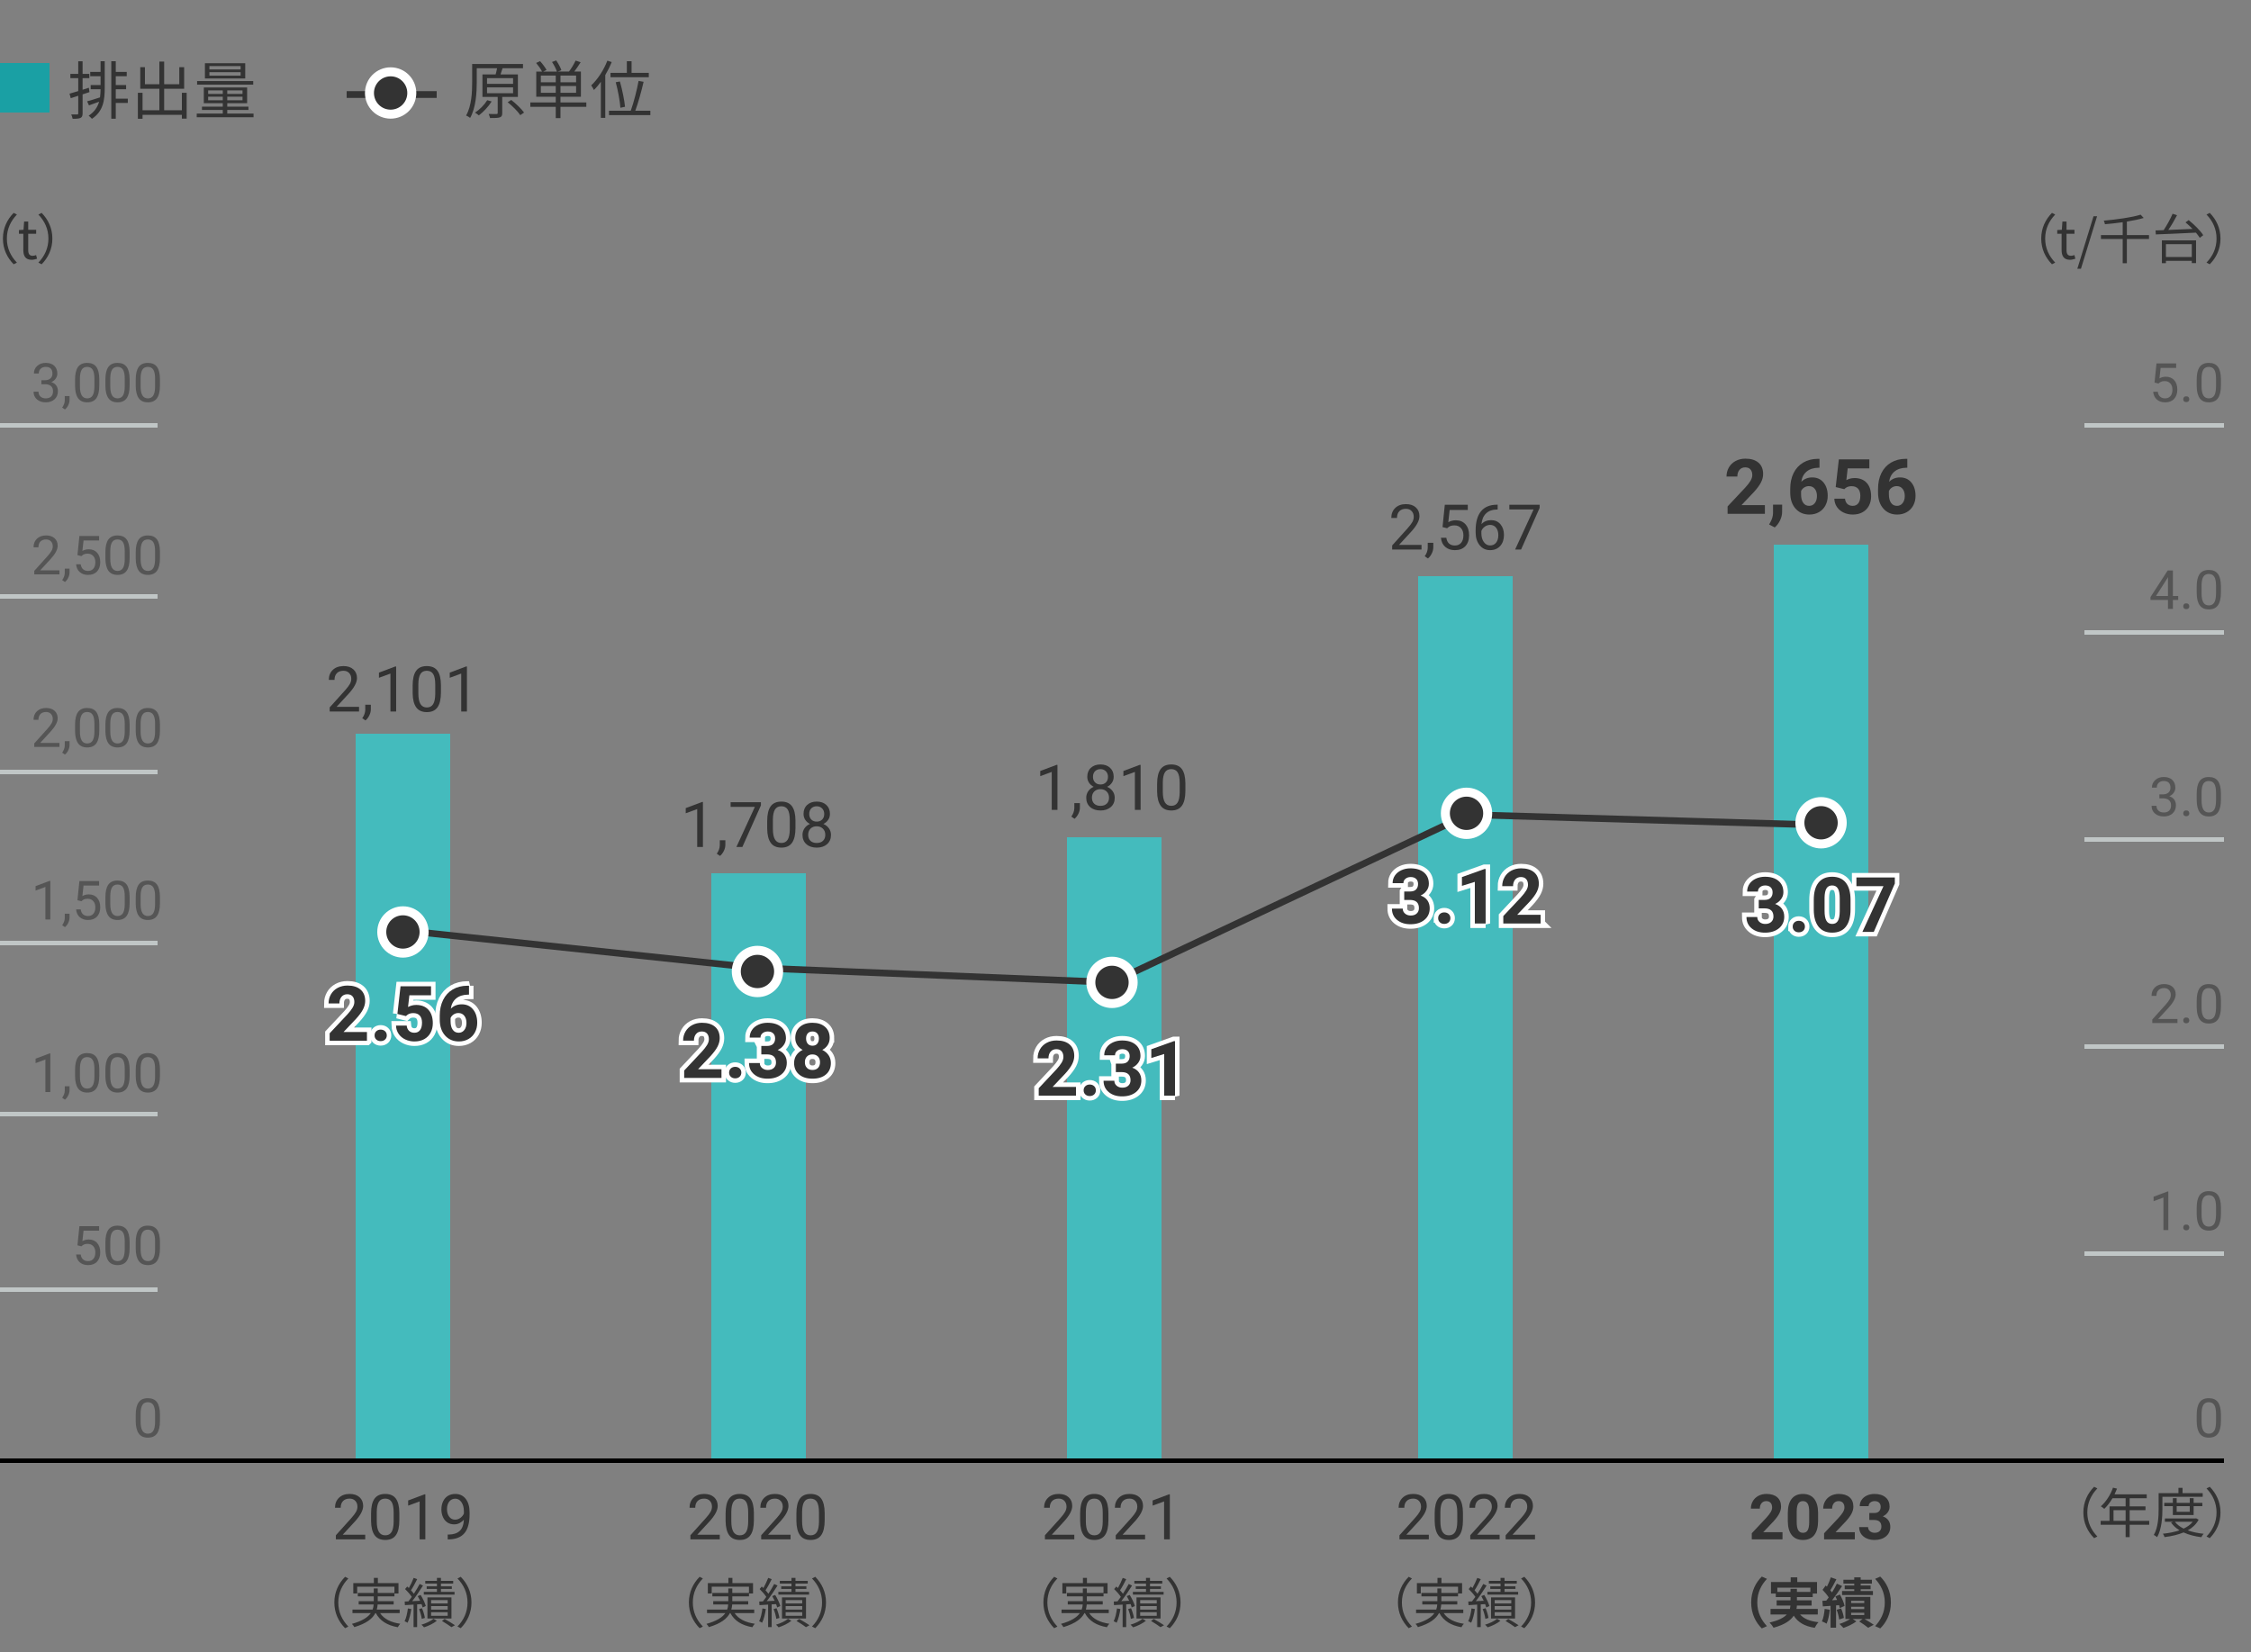 <?xml version="1.0" encoding="UTF-8"?>
<svg xmlns="http://www.w3.org/2000/svg" width="500" height="367" version="1.1" viewBox="0 0 500 367">
  <rect x="0" y="0" width="500" height="367" fill="#808080" stroke="none"/>
  <!-- Generator: Adobe Illustrator 28.7.1, SVG Export Plug-In . SVG Version: 1.2.0 Build 142)  -->
  <g>
    <g id="_レイヤー_1" data-name="レイヤー_1">
      <rect x="237" y="186" width="21" height="139" fill="#44bbbd"/>
      <rect x="394" y="121" width="21" height="204" fill="#44bbbd"/>
      <rect x="315" y="128" width="21" height="197" fill="#44bbbd"/>
      <rect x="79" y="163" width="21" height="162" fill="#44bbbd"/>
      <rect x="158" y="194" width="21" height="131" fill="#44bbbd"/>
      <polyline points="404.5 183.28 326 180.98 247 218.24 168 215.02 90 206.74" fill="none" stroke="#333" stroke-linecap="round" stroke-miterlimit="10" stroke-width="1.5"/>
      <g>
        <g>
          <path d="M81.506,231.198h-8.283v-1.644l3.909-4.167c.536-.587.934-1.099,1.191-1.536.257-.437.386-.852.386-1.245,0-.536-.136-.958-.406-1.266-.271-.307-.659-.461-1.162-.461-.543,0-.971.188-1.283.561-.312.374-.469.864-.469,1.474h-2.407c0-.736.176-1.408.527-2.018.351-.608.848-1.086,1.489-1.432.643-.346,1.37-.519,2.184-.519,1.245,0,2.212.299,2.901.896.688.598,1.033,1.441,1.033,2.531,0,.598-.155,1.207-.465,1.826-.31.62-.841,1.342-1.594,2.167l-2.747,2.896h5.195v1.935Z" fill="#333"/>
          <path d="M83.199,230.02c0-.382.129-.692.387-.93.258-.238.58-.357.967-.357.393,0,.719.119.975.357.258.237.387.548.387.93,0,.376-.127.682-.382.917s-.581.353-.979.353c-.393,0-.717-.117-.971-.353-.255-.235-.383-.541-.383-.917Z" fill="#333"/>
          <path d="M88.271,225.255l.697-6.143h6.773v2h-4.807l-.299,2.599c.57-.305,1.176-.457,1.818-.457,1.15,0,2.053.357,2.706,1.071s.979,1.713.979,2.996c0,.78-.164,1.479-.494,2.097-.329.616-.801,1.096-1.415,1.436-.614.341-1.339.511-2.175.511-.73,0-1.408-.148-2.033-.444-.626-.296-1.119-.713-1.482-1.249-.362-.537-.555-1.148-.576-1.835h2.373c.051.504.227.896.527,1.175.302.279.696.419,1.184.419.542,0,.959-.194,1.253-.585.294-.39.44-.942.44-1.656,0-.686-.17-1.212-.507-1.577s-.816-.548-1.437-.548c-.569,0-1.031.149-1.386.448l-.232.216-1.909-.473Z" fill="#333"/>
          <path d="M104.176,218.987v1.976h-.232c-1.084.017-1.957.299-2.619.847-.661.548-1.059,1.309-1.191,2.283.643-.653,1.453-.979,2.433-.979,1.052,0,1.888.376,2.507,1.129.619.752.93,1.743.93,2.972,0,.785-.17,1.497-.51,2.133-.342.637-.822,1.132-1.445,1.486-.623.354-1.326.531-2.112.531-1.272,0-2.301-.443-3.083-1.328-.783-.886-1.176-2.067-1.176-3.545v-.863c0-1.312.248-2.469.744-3.474.494-1.004,1.205-1.782,2.133-2.332.927-.551,2.002-.829,3.225-.835h.398ZM101.835,225.047c-.388,0-.739.102-1.054.303-.316.201-.549.468-.697.8v.729c0,.801.157,1.427.473,1.877s.758.675,1.328.675c.515,0,.932-.203,1.25-.608.317-.406.477-.933.477-1.578,0-.658-.16-1.188-.481-1.591-.321-.403-.753-.605-1.295-.605Z" fill="#333"/>
        </g>
        <g>
          <path d="M81.506,231.198h-8.283v-1.644l3.909-4.167c.536-.587.934-1.099,1.191-1.536.257-.437.386-.852.386-1.245,0-.536-.136-.958-.406-1.266-.271-.307-.659-.461-1.162-.461-.543,0-.971.188-1.283.561-.312.374-.469.864-.469,1.474h-2.407c0-.736.176-1.408.527-2.018.351-.608.848-1.086,1.489-1.432.643-.346,1.37-.519,2.184-.519,1.245,0,2.212.299,2.901.896.688.598,1.033,1.441,1.033,2.531,0,.598-.155,1.207-.465,1.826-.31.62-.841,1.342-1.594,2.167l-2.747,2.896h5.195v1.935Z" fill="none" stroke="#fff" stroke-width="2"/>
          <path d="M83.199,230.02c0-.382.129-.692.387-.93.258-.238.58-.357.967-.357.393,0,.719.119.975.357.258.237.387.548.387.93,0,.376-.127.682-.382.917s-.581.353-.979.353c-.393,0-.717-.117-.971-.353-.255-.235-.383-.541-.383-.917Z" fill="none" stroke="#fff" stroke-width="2"/>
          <path d="M88.271,225.255l.697-6.143h6.773v2h-4.807l-.299,2.599c.57-.305,1.176-.457,1.818-.457,1.15,0,2.053.357,2.706,1.071s.979,1.713.979,2.996c0,.78-.164,1.479-.494,2.097-.329.616-.801,1.096-1.415,1.436-.614.341-1.339.511-2.175.511-.73,0-1.408-.148-2.033-.444-.626-.296-1.119-.713-1.482-1.249-.362-.537-.555-1.148-.576-1.835h2.373c.051.504.227.896.527,1.175.302.279.696.419,1.184.419.542,0,.959-.194,1.253-.585.294-.39.44-.942.44-1.656,0-.686-.17-1.212-.507-1.577s-.816-.548-1.437-.548c-.569,0-1.031.149-1.386.448l-.232.216-1.909-.473Z" fill="none" stroke="#fff" stroke-width="2"/>
          <path d="M104.176,218.987v1.976h-.232c-1.084.017-1.957.299-2.619.847-.661.548-1.059,1.309-1.191,2.283.643-.653,1.453-.979,2.433-.979,1.052,0,1.888.376,2.507,1.129.619.752.93,1.743.93,2.972,0,.785-.17,1.497-.51,2.133-.342.637-.822,1.132-1.445,1.486-.623.354-1.326.531-2.112.531-1.272,0-2.301-.443-3.083-1.328-.783-.886-1.176-2.067-1.176-3.545v-.863c0-1.312.248-2.469.744-3.474.494-1.004,1.205-1.782,2.133-2.332.927-.551,2.002-.829,3.225-.835h.398ZM101.835,225.047c-.388,0-.739.102-1.054.303-.316.201-.549.468-.697.8v.729c0,.801.157,1.427.473,1.877s.758.675,1.328.675c.515,0,.932-.203,1.25-.608.317-.406.477-.933.477-1.578,0-.658-.16-1.188-.481-1.591-.321-.403-.753-.605-1.295-.605Z" fill="none" stroke="#fff" stroke-width="2"/>
        </g>
        <g>
          <path d="M81.506,231.198h-8.283v-1.644l3.909-4.167c.536-.587.934-1.099,1.191-1.536.257-.437.386-.852.386-1.245,0-.536-.136-.958-.406-1.266-.271-.307-.659-.461-1.162-.461-.543,0-.971.188-1.283.561-.312.374-.469.864-.469,1.474h-2.407c0-.736.176-1.408.527-2.018.351-.608.848-1.086,1.489-1.432.643-.346,1.37-.519,2.184-.519,1.245,0,2.212.299,2.901.896.688.598,1.033,1.441,1.033,2.531,0,.598-.155,1.207-.465,1.826-.31.62-.841,1.342-1.594,2.167l-2.747,2.896h5.195v1.935Z" fill="#333"/>
          <path d="M83.199,230.02c0-.382.129-.692.387-.93.258-.238.58-.357.967-.357.393,0,.719.119.975.357.258.237.387.548.387.93,0,.376-.127.682-.382.917s-.581.353-.979.353c-.393,0-.717-.117-.971-.353-.255-.235-.383-.541-.383-.917Z" fill="#333"/>
          <path d="M88.271,225.255l.697-6.143h6.773v2h-4.807l-.299,2.599c.57-.305,1.176-.457,1.818-.457,1.15,0,2.053.357,2.706,1.071s.979,1.713.979,2.996c0,.78-.164,1.479-.494,2.097-.329.616-.801,1.096-1.415,1.436-.614.341-1.339.511-2.175.511-.73,0-1.408-.148-2.033-.444-.626-.296-1.119-.713-1.482-1.249-.362-.537-.555-1.148-.576-1.835h2.373c.051.504.227.896.527,1.175.302.279.696.419,1.184.419.542,0,.959-.194,1.253-.585.294-.39.44-.942.44-1.656,0-.686-.17-1.212-.507-1.577s-.816-.548-1.437-.548c-.569,0-1.031.149-1.386.448l-.232.216-1.909-.473Z" fill="#333"/>
          <path d="M104.176,218.987v1.976h-.232c-1.084.017-1.957.299-2.619.847-.661.548-1.059,1.309-1.191,2.283.643-.653,1.453-.979,2.433-.979,1.052,0,1.888.376,2.507,1.129.619.752.93,1.743.93,2.972,0,.785-.17,1.497-.51,2.133-.342.637-.822,1.132-1.445,1.486-.623.354-1.326.531-2.112.531-1.272,0-2.301-.443-3.083-1.328-.783-.886-1.176-2.067-1.176-3.545v-.863c0-1.312.248-2.469.744-3.474.494-1.004,1.205-1.782,2.133-2.332.927-.551,2.002-.829,3.225-.835h.398ZM101.835,225.047c-.388,0-.739.102-1.054.303-.316.201-.549.468-.697.8v.729c0,.801.157,1.427.473,1.877s.758.675,1.328.675c.515,0,.932-.203,1.25-.608.317-.406.477-.933.477-1.578,0-.658-.16-1.188-.481-1.591-.321-.403-.753-.605-1.295-.605Z" fill="#333"/>
        </g>
      </g>
      <g>
        <g>
          <path d="M160.257,239.467h-8.284v-1.644l3.91-4.167c.536-.586.934-1.099,1.191-1.535.256-.438.385-.853.385-1.245,0-.537-.135-.959-.406-1.267-.271-.307-.658-.46-1.162-.46-.543,0-.97.187-1.283.56-.312.374-.469.865-.469,1.474h-2.406c0-.735.176-1.408.527-2.017.351-.609.848-1.086,1.489-1.433.642-.346,1.37-.519,2.183-.519,1.246,0,2.213.299,2.902.896.688.598,1.033,1.441,1.033,2.532,0,.598-.155,1.206-.465,1.826-.311.619-.842,1.342-1.594,2.166l-2.748,2.897h5.196v1.934Z" fill="#333"/>
          <path d="M161.95,238.288c0-.382.129-.691.386-.93.258-.237.58-.356.967-.356.394,0,.719.119.976.356.258.238.386.548.386.93,0,.377-.127.683-.381.917-.255.235-.582.354-.98.354-.393,0-.717-.118-.971-.354-.254-.234-.382-.54-.382-.917Z" fill="#333"/>
          <path d="M169.105,232.361h1.278c.608,0,1.06-.152,1.353-.456.294-.305.44-.709.44-1.212,0-.487-.146-.866-.437-1.138-.289-.271-.689-.406-1.199-.406-.459,0-.844.126-1.153.377-.31.252-.465.58-.465.984h-2.399c0-.631.17-1.197.512-1.698.34-.5.815-.892,1.428-1.174.611-.282,1.285-.424,2.021-.424,1.278,0,2.28.306,3.005.917.725.612,1.088,1.454,1.088,2.528,0,.553-.17,1.062-.507,1.527s-.78.821-1.328,1.07c.681.244,1.188.609,1.522,1.096.336.487.503,1.062.503,1.727,0,1.074-.392,1.935-1.175,2.582s-1.818.971-3.108.971c-1.206,0-2.192-.318-2.96-.954-.766-.637-1.148-1.478-1.148-2.523h2.398c0,.453.17.824.51,1.112.342.287.76.432,1.258.432.57,0,1.018-.151,1.342-.453.322-.301.484-.701.484-1.199,0-1.206-.664-1.81-1.992-1.81h-1.27v-1.876Z" fill="#333"/>
          <path d="M184.296,230.594c0,.586-.146,1.106-.44,1.561-.293.453-.697.816-1.211,1.087.586.282,1.051.671,1.395,1.166.343.496.514,1.078.514,1.748,0,1.073-.365,1.921-1.096,2.544-.73.622-1.723.934-2.979.934s-2.253-.312-2.988-.938c-.735-.626-1.104-1.473-1.104-2.54,0-.67.172-1.254.516-1.752.343-.498.805-.885,1.386-1.162-.515-.271-.917-.634-1.208-1.087-.29-.454-.436-.975-.436-1.561,0-1.029.344-1.85,1.029-2.462.686-.611,1.619-.917,2.797-.917s2.104.303,2.794.909c.688.605,1.033,1.429,1.033,2.47ZM182.146,235.98c0-.525-.152-.946-.457-1.262s-.714-.473-1.229-.473c-.51,0-.916.156-1.221.469-.304.312-.456.734-.456,1.266,0,.515.149.93.448,1.245s.714.474,1.245.474c.521,0,.929-.152,1.225-.457.296-.304.444-.725.444-1.262ZM181.896,230.71c0-.471-.124-.849-.373-1.134-.249-.284-.601-.427-1.055-.427-.447,0-.797.138-1.045.415-.25.276-.374.658-.374,1.146,0,.481.124.868.374,1.162.248.293.6.439,1.054.439s.804-.146,1.05-.439c.246-.294.369-.681.369-1.162Z" fill="#333"/>
        </g>
        <g>
          <path d="M160.257,239.467h-8.284v-1.644l3.91-4.167c.536-.586.934-1.099,1.191-1.535.256-.438.385-.853.385-1.245,0-.537-.135-.959-.406-1.267-.271-.307-.658-.46-1.162-.46-.543,0-.97.187-1.283.56-.312.374-.469.865-.469,1.474h-2.406c0-.735.176-1.408.527-2.017.351-.609.848-1.086,1.489-1.433.642-.346,1.37-.519,2.183-.519,1.246,0,2.213.299,2.902.896.688.598,1.033,1.441,1.033,2.532,0,.598-.155,1.206-.465,1.826-.311.619-.842,1.342-1.594,2.166l-2.748,2.897h5.196v1.934Z" fill="none" stroke="#fff" stroke-width="2"/>
          <path d="M161.95,238.288c0-.382.129-.691.386-.93.258-.237.58-.356.967-.356.394,0,.719.119.976.356.258.238.386.548.386.93,0,.377-.127.683-.381.917-.255.235-.582.354-.98.354-.393,0-.717-.118-.971-.354-.254-.234-.382-.54-.382-.917Z" fill="none" stroke="#fff" stroke-width="2"/>
          <path d="M169.105,232.361h1.278c.608,0,1.06-.152,1.353-.456.294-.305.44-.709.44-1.212,0-.487-.146-.866-.437-1.138-.289-.271-.689-.406-1.199-.406-.459,0-.844.126-1.153.377-.31.252-.465.58-.465.984h-2.399c0-.631.17-1.197.512-1.698.34-.5.815-.892,1.428-1.174.611-.282,1.285-.424,2.021-.424,1.278,0,2.28.306,3.005.917.725.612,1.088,1.454,1.088,2.528,0,.553-.17,1.062-.507,1.527s-.78.821-1.328,1.07c.681.244,1.188.609,1.522,1.096.336.487.503,1.062.503,1.727,0,1.074-.392,1.935-1.175,2.582s-1.818.971-3.108.971c-1.206,0-2.192-.318-2.96-.954-.766-.637-1.148-1.478-1.148-2.523h2.398c0,.453.17.824.51,1.112.342.287.76.432,1.258.432.57,0,1.018-.151,1.342-.453.322-.301.484-.701.484-1.199,0-1.206-.664-1.81-1.992-1.81h-1.27v-1.876Z" fill="none" stroke="#fff" stroke-width="2"/>
          <path d="M184.296,230.594c0,.586-.146,1.106-.44,1.561-.293.453-.697.816-1.211,1.087.586.282,1.051.671,1.395,1.166.343.496.514,1.078.514,1.748,0,1.073-.365,1.921-1.096,2.544-.73.622-1.723.934-2.979.934s-2.253-.312-2.988-.938c-.735-.626-1.104-1.473-1.104-2.54,0-.67.172-1.254.516-1.752.343-.498.805-.885,1.386-1.162-.515-.271-.917-.634-1.208-1.087-.29-.454-.436-.975-.436-1.561,0-1.029.344-1.85,1.029-2.462.686-.611,1.619-.917,2.797-.917s2.104.303,2.794.909c.688.605,1.033,1.429,1.033,2.47ZM182.146,235.98c0-.525-.152-.946-.457-1.262s-.714-.473-1.229-.473c-.51,0-.916.156-1.221.469-.304.312-.456.734-.456,1.266,0,.515.149.93.448,1.245s.714.474,1.245.474c.521,0,.929-.152,1.225-.457.296-.304.444-.725.444-1.262ZM181.896,230.71c0-.471-.124-.849-.373-1.134-.249-.284-.601-.427-1.055-.427-.447,0-.797.138-1.045.415-.25.276-.374.658-.374,1.146,0,.481.124.868.374,1.162.248.293.6.439,1.054.439s.804-.146,1.05-.439c.246-.294.369-.681.369-1.162Z" fill="none" stroke="#fff" stroke-width="2"/>
        </g>
        <g>
          <path d="M160.257,239.467h-8.284v-1.644l3.91-4.167c.536-.586.934-1.099,1.191-1.535.256-.438.385-.853.385-1.245,0-.537-.135-.959-.406-1.267-.271-.307-.658-.46-1.162-.46-.543,0-.97.187-1.283.56-.312.374-.469.865-.469,1.474h-2.406c0-.735.176-1.408.527-2.017.351-.609.848-1.086,1.489-1.433.642-.346,1.37-.519,2.183-.519,1.246,0,2.213.299,2.902.896.688.598,1.033,1.441,1.033,2.532,0,.598-.155,1.206-.465,1.826-.311.619-.842,1.342-1.594,2.166l-2.748,2.897h5.196v1.934Z" fill="#333"/>
          <path d="M161.95,238.288c0-.382.129-.691.386-.93.258-.237.58-.356.967-.356.394,0,.719.119.976.356.258.238.386.548.386.93,0,.377-.127.683-.381.917-.255.235-.582.354-.98.354-.393,0-.717-.118-.971-.354-.254-.234-.382-.54-.382-.917Z" fill="#333"/>
          <path d="M169.105,232.361h1.278c.608,0,1.06-.152,1.353-.456.294-.305.44-.709.44-1.212,0-.487-.146-.866-.437-1.138-.289-.271-.689-.406-1.199-.406-.459,0-.844.126-1.153.377-.31.252-.465.58-.465.984h-2.399c0-.631.17-1.197.512-1.698.34-.5.815-.892,1.428-1.174.611-.282,1.285-.424,2.021-.424,1.278,0,2.28.306,3.005.917.725.612,1.088,1.454,1.088,2.528,0,.553-.17,1.062-.507,1.527s-.78.821-1.328,1.07c.681.244,1.188.609,1.522,1.096.336.487.503,1.062.503,1.727,0,1.074-.392,1.935-1.175,2.582s-1.818.971-3.108.971c-1.206,0-2.192-.318-2.96-.954-.766-.637-1.148-1.478-1.148-2.523h2.398c0,.453.17.824.51,1.112.342.287.76.432,1.258.432.57,0,1.018-.151,1.342-.453.322-.301.484-.701.484-1.199,0-1.206-.664-1.81-1.992-1.81h-1.27v-1.876Z" fill="#333"/>
          <path d="M184.296,230.594c0,.586-.146,1.106-.44,1.561-.293.453-.697.816-1.211,1.087.586.282,1.051.671,1.395,1.166.343.496.514,1.078.514,1.748,0,1.073-.365,1.921-1.096,2.544-.73.622-1.723.934-2.979.934s-2.253-.312-2.988-.938c-.735-.626-1.104-1.473-1.104-2.54,0-.67.172-1.254.516-1.752.343-.498.805-.885,1.386-1.162-.515-.271-.917-.634-1.208-1.087-.29-.454-.436-.975-.436-1.561,0-1.029.344-1.85,1.029-2.462.686-.611,1.619-.917,2.797-.917s2.104.303,2.794.909c.688.605,1.033,1.429,1.033,2.47ZM182.146,235.98c0-.525-.152-.946-.457-1.262s-.714-.473-1.229-.473c-.51,0-.916.156-1.221.469-.304.312-.456.734-.456,1.266,0,.515.149.93.448,1.245s.714.474,1.245.474c.521,0,.929-.152,1.225-.457.296-.304.444-.725.444-1.262ZM181.896,230.71c0-.471-.124-.849-.373-1.134-.249-.284-.601-.427-1.055-.427-.447,0-.797.138-1.045.415-.25.276-.374.658-.374,1.146,0,.481.124.868.374,1.162.248.293.6.439,1.054.439s.804-.146,1.05-.439c.246-.294.369-.681.369-1.162Z" fill="#333"/>
        </g>
      </g>
      <g>
        <g>
          <path d="M239.007,243.398h-8.284v-1.644l3.91-4.167c.536-.587.934-1.099,1.191-1.536.256-.437.385-.852.385-1.245,0-.536-.135-.958-.406-1.266-.271-.307-.658-.461-1.162-.461-.543,0-.97.188-1.283.561-.312.374-.469.864-.469,1.474h-2.406c0-.736.176-1.408.527-2.018.351-.608.848-1.086,1.489-1.432s1.37-.519,2.183-.519c1.246,0,2.213.299,2.902.896.688.598,1.033,1.441,1.033,2.531,0,.598-.155,1.207-.465,1.826-.311.62-.842,1.342-1.594,2.167l-2.748,2.896h5.196v1.935Z" fill="#333"/>
          <path d="M240.7,242.22c0-.382.129-.692.386-.93.258-.238.58-.357.967-.357.394,0,.719.119.976.357.258.237.386.548.386.93,0,.376-.127.682-.381.917-.255.235-.582.353-.98.353-.393,0-.717-.117-.971-.353s-.382-.541-.382-.917Z" fill="#333"/>
          <path d="M247.855,236.293h1.278c.608,0,1.06-.152,1.353-.457.294-.304.44-.708.44-1.212,0-.486-.146-.866-.437-1.137-.289-.271-.689-.407-1.199-.407-.459,0-.844.126-1.153.378s-.465.58-.465.983h-2.399c0-.631.17-1.196.512-1.697.34-.501.815-.893,1.428-1.175.611-.282,1.285-.423,2.021-.423,1.278,0,2.28.306,3.005.917s1.088,1.454,1.088,2.527c0,.554-.17,1.062-.507,1.527s-.78.822-1.328,1.071c.681.243,1.188.608,1.522,1.096.336.486.503,1.062.503,1.727,0,1.073-.392,1.934-1.175,2.581s-1.818.972-3.108.972c-1.206,0-2.192-.318-2.96-.955-.766-.636-1.148-1.478-1.148-2.523h2.398c0,.454.17.825.51,1.112.342.288.76.432,1.258.432.57,0,1.018-.15,1.342-.452.322-.302.484-.701.484-1.199,0-1.207-.664-1.81-1.992-1.81h-1.27v-1.876Z" fill="#333"/>
          <path d="M260.996,243.398h-2.399v-9.247l-2.864.888v-1.95l5.006-1.793h.258v12.103Z" fill="#333"/>
        </g>
        <g>
          <path d="M239.007,243.398h-8.284v-1.644l3.91-4.167c.536-.587.934-1.099,1.191-1.536.256-.437.385-.852.385-1.245,0-.536-.135-.958-.406-1.266-.271-.307-.658-.461-1.162-.461-.543,0-.97.188-1.283.561-.312.374-.469.864-.469,1.474h-2.406c0-.736.176-1.408.527-2.018.351-.608.848-1.086,1.489-1.432s1.37-.519,2.183-.519c1.246,0,2.213.299,2.902.896.688.598,1.033,1.441,1.033,2.531,0,.598-.155,1.207-.465,1.826-.311.62-.842,1.342-1.594,2.167l-2.748,2.896h5.196v1.935Z" fill="none" stroke="#fff" stroke-width="2"/>
          <path d="M240.7,242.22c0-.382.129-.692.386-.93.258-.238.58-.357.967-.357.394,0,.719.119.976.357.258.237.386.548.386.93,0,.376-.127.682-.381.917-.255.235-.582.353-.98.353-.393,0-.717-.117-.971-.353s-.382-.541-.382-.917Z" fill="none" stroke="#fff" stroke-width="2"/>
          <path d="M247.855,236.293h1.278c.608,0,1.06-.152,1.353-.457.294-.304.44-.708.44-1.212,0-.486-.146-.866-.437-1.137-.289-.271-.689-.407-1.199-.407-.459,0-.844.126-1.153.378s-.465.58-.465.983h-2.399c0-.631.17-1.196.512-1.697.34-.501.815-.893,1.428-1.175.611-.282,1.285-.423,2.021-.423,1.278,0,2.28.306,3.005.917s1.088,1.454,1.088,2.527c0,.554-.17,1.062-.507,1.527s-.78.822-1.328,1.071c.681.243,1.188.608,1.522,1.096.336.486.503,1.062.503,1.727,0,1.073-.392,1.934-1.175,2.581s-1.818.972-3.108.972c-1.206,0-2.192-.318-2.96-.955-.766-.636-1.148-1.478-1.148-2.523h2.398c0,.454.17.825.51,1.112.342.288.76.432,1.258.432.57,0,1.018-.15,1.342-.452.322-.302.484-.701.484-1.199,0-1.207-.664-1.81-1.992-1.81h-1.27v-1.876Z" fill="none" stroke="#fff" stroke-width="2"/>
          <path d="M260.996,243.398h-2.399v-9.247l-2.864.888v-1.95l5.006-1.793h.258v12.103Z" fill="none" stroke="#fff" stroke-width="2"/>
        </g>
        <g>
          <path d="M239.007,243.398h-8.284v-1.644l3.91-4.167c.536-.587.934-1.099,1.191-1.536.256-.437.385-.852.385-1.245,0-.536-.135-.958-.406-1.266-.271-.307-.658-.461-1.162-.461-.543,0-.97.188-1.283.561-.312.374-.469.864-.469,1.474h-2.406c0-.736.176-1.408.527-2.018.351-.608.848-1.086,1.489-1.432s1.37-.519,2.183-.519c1.246,0,2.213.299,2.902.896.688.598,1.033,1.441,1.033,2.531,0,.598-.155,1.207-.465,1.826-.311.62-.842,1.342-1.594,2.167l-2.748,2.896h5.196v1.935Z" fill="#333"/>
          <path d="M240.7,242.22c0-.382.129-.692.386-.93.258-.238.58-.357.967-.357.394,0,.719.119.976.357.258.237.386.548.386.93,0,.376-.127.682-.381.917-.255.235-.582.353-.98.353-.393,0-.717-.117-.971-.353s-.382-.541-.382-.917Z" fill="#333"/>
          <path d="M247.855,236.293h1.278c.608,0,1.06-.152,1.353-.457.294-.304.44-.708.44-1.212,0-.486-.146-.866-.437-1.137-.289-.271-.689-.407-1.199-.407-.459,0-.844.126-1.153.378s-.465.58-.465.983h-2.399c0-.631.17-1.196.512-1.697.34-.501.815-.893,1.428-1.175.611-.282,1.285-.423,2.021-.423,1.278,0,2.28.306,3.005.917s1.088,1.454,1.088,2.527c0,.554-.17,1.062-.507,1.527s-.78.822-1.328,1.071c.681.243,1.188.608,1.522,1.096.336.486.503,1.062.503,1.727,0,1.073-.392,1.934-1.175,2.581s-1.818.972-3.108.972c-1.206,0-2.192-.318-2.96-.955-.766-.636-1.148-1.478-1.148-2.523h2.398c0,.454.17.825.51,1.112.342.288.76.432,1.258.432.57,0,1.018-.15,1.342-.452.322-.302.484-.701.484-1.199,0-1.207-.664-1.81-1.992-1.81h-1.27v-1.876Z" fill="#333"/>
          <path d="M260.996,243.398h-2.399v-9.247l-2.864.888v-1.95l5.006-1.793h.258v12.103Z" fill="#333"/>
        </g>
      </g>
      <g>
        <g>
          <path d="M311.913,198.051h1.278c.609,0,1.06-.152,1.354-.457.293-.304.439-.708.439-1.212,0-.486-.145-.866-.436-1.137-.291-.271-.69-.407-1.199-.407-.46,0-.844.126-1.154.378s-.465.58-.465.983h-2.398c0-.631.17-1.196.51-1.697s.816-.893,1.428-1.175,1.285-.423,2.021-.423c1.278,0,2.279.306,3.005.917s1.087,1.454,1.087,2.527c0,.554-.168,1.062-.506,1.527s-.78.822-1.328,1.071c.681.243,1.188.608,1.523,1.096.334.486.502,1.062.502,1.727,0,1.073-.392,1.934-1.174,2.581-.783.647-1.82.972-3.109.972-1.207,0-2.193-.318-2.959-.955-.767-.636-1.15-1.478-1.15-2.523h2.399c0,.454.171.825.511,1.112.34.288.76.432,1.258.432.569,0,1.016-.15,1.34-.452s.486-.701.486-1.199c0-1.207-.664-1.81-1.992-1.81h-1.271v-1.876Z" fill="#333"/>
          <path d="M319.45,203.978c0-.382.129-.692.386-.93.258-.238.58-.357.967-.357.394,0,.719.119.976.357.258.237.386.548.386.93,0,.376-.127.682-.381.917-.255.235-.582.353-.98.353-.393,0-.717-.117-.971-.353s-.382-.541-.382-.917Z" fill="#333"/>
          <path d="M329.992,205.156h-2.398v-9.247l-2.864.888v-1.95l5.005-1.793h.258v12.103Z" fill="#333"/>
          <path d="M342.203,205.156h-8.285v-1.644l3.91-4.167c.537-.587.934-1.099,1.191-1.536.257-.437.386-.852.386-1.245,0-.536-.136-.958-.407-1.266-.271-.307-.658-.461-1.162-.461-.542,0-.969.188-1.282.561-.312.374-.469.864-.469,1.474h-2.407c0-.736.176-1.408.527-2.018.352-.608.848-1.086,1.49-1.432.642-.346,1.369-.519,2.183-.519,1.245,0,2.212.299,2.901.896.688.598,1.033,1.441,1.033,2.531,0,.598-.154,1.207-.465,1.826-.311.62-.842,1.342-1.594,2.167l-2.748,2.896h5.197v1.935Z" fill="#333"/>
        </g>
        <g>
          <path d="M311.913,198.051h1.278c.609,0,1.06-.152,1.354-.457.293-.304.439-.708.439-1.212,0-.486-.145-.866-.436-1.137-.291-.271-.69-.407-1.199-.407-.46,0-.844.126-1.154.378s-.465.58-.465.983h-2.398c0-.631.17-1.196.51-1.697s.816-.893,1.428-1.175,1.285-.423,2.021-.423c1.278,0,2.279.306,3.005.917s1.087,1.454,1.087,2.527c0,.554-.168,1.062-.506,1.527s-.78.822-1.328,1.071c.681.243,1.188.608,1.523,1.096.334.486.502,1.062.502,1.727,0,1.073-.392,1.934-1.174,2.581-.783.647-1.82.972-3.109.972-1.207,0-2.193-.318-2.959-.955-.767-.636-1.15-1.478-1.15-2.523h2.399c0,.454.171.825.511,1.112.34.288.76.432,1.258.432.569,0,1.016-.15,1.34-.452s.486-.701.486-1.199c0-1.207-.664-1.81-1.992-1.81h-1.271v-1.876Z" fill="none" stroke="#fff" stroke-width="2"/>
          <path d="M319.45,203.978c0-.382.129-.692.386-.93.258-.238.58-.357.967-.357.394,0,.719.119.976.357.258.237.386.548.386.93,0,.376-.127.682-.381.917-.255.235-.582.353-.98.353-.393,0-.717-.117-.971-.353s-.382-.541-.382-.917Z" fill="none" stroke="#fff" stroke-width="2"/>
          <path d="M329.992,205.156h-2.398v-9.247l-2.864.888v-1.95l5.005-1.793h.258v12.103Z" fill="none" stroke="#fff" stroke-width="2"/>
          <path d="M342.203,205.156h-8.285v-1.644l3.91-4.167c.537-.587.934-1.099,1.191-1.536.257-.437.386-.852.386-1.245,0-.536-.136-.958-.407-1.266-.271-.307-.658-.461-1.162-.461-.542,0-.969.188-1.282.561-.312.374-.469.864-.469,1.474h-2.407c0-.736.176-1.408.527-2.018.352-.608.848-1.086,1.49-1.432.642-.346,1.369-.519,2.183-.519,1.245,0,2.212.299,2.901.896.688.598,1.033,1.441,1.033,2.531,0,.598-.154,1.207-.465,1.826-.311.62-.842,1.342-1.594,2.167l-2.748,2.896h5.197v1.935Z" fill="none" stroke="#fff" stroke-width="2"/>
        </g>
        <g>
          <path d="M311.913,198.051h1.278c.609,0,1.06-.152,1.354-.457.293-.304.439-.708.439-1.212,0-.486-.145-.866-.436-1.137-.291-.271-.69-.407-1.199-.407-.46,0-.844.126-1.154.378s-.465.58-.465.983h-2.398c0-.631.17-1.196.51-1.697s.816-.893,1.428-1.175,1.285-.423,2.021-.423c1.278,0,2.279.306,3.005.917s1.087,1.454,1.087,2.527c0,.554-.168,1.062-.506,1.527s-.78.822-1.328,1.071c.681.243,1.188.608,1.523,1.096.334.486.502,1.062.502,1.727,0,1.073-.392,1.934-1.174,2.581-.783.647-1.82.972-3.109.972-1.207,0-2.193-.318-2.959-.955-.767-.636-1.15-1.478-1.15-2.523h2.399c0,.454.171.825.511,1.112.34.288.76.432,1.258.432.569,0,1.016-.15,1.34-.452s.486-.701.486-1.199c0-1.207-.664-1.81-1.992-1.81h-1.271v-1.876Z" fill="#333"/>
          <path d="M319.45,203.978c0-.382.129-.692.386-.93.258-.238.58-.357.967-.357.394,0,.719.119.976.357.258.237.386.548.386.93,0,.376-.127.682-.381.917-.255.235-.582.353-.98.353-.393,0-.717-.117-.971-.353s-.382-.541-.382-.917Z" fill="#333"/>
          <path d="M329.992,205.156h-2.398v-9.247l-2.864.888v-1.95l5.005-1.793h.258v12.103Z" fill="#333"/>
          <path d="M342.203,205.156h-8.285v-1.644l3.91-4.167c.537-.587.934-1.099,1.191-1.536.257-.437.386-.852.386-1.245,0-.536-.136-.958-.407-1.266-.271-.307-.658-.461-1.162-.461-.542,0-.969.188-1.282.561-.312.374-.469.864-.469,1.474h-2.407c0-.736.176-1.408.527-2.018.352-.608.848-1.086,1.49-1.432.642-.346,1.369-.519,2.183-.519,1.245,0,2.212.299,2.901.896.688.598,1.033,1.441,1.033,2.531,0,.598-.154,1.207-.465,1.826-.311.62-.842,1.342-1.594,2.167l-2.748,2.896h5.197v1.935Z" fill="#333"/>
        </g>
      </g>
      <g>
        <g>
          <path d="M390.662,199.92h1.279c.608,0,1.059-.152,1.353-.457.294-.304.44-.708.44-1.212,0-.486-.146-.866-.437-1.137-.29-.271-.69-.407-1.199-.407-.46,0-.844.126-1.153.378-.311.252-.465.58-.465.983h-2.399c0-.631.17-1.196.511-1.697.34-.501.816-.893,1.428-1.175s1.285-.423,2.021-.423c1.277,0,2.279.306,3.004.917.726.611,1.088,1.454,1.088,2.527,0,.554-.169,1.062-.506,1.527-.338.465-.781.822-1.328,1.071.68.243,1.188.608,1.522,1.096.335.486.503,1.062.503,1.727,0,1.073-.393,1.934-1.175,2.581-.783.647-1.819.972-3.108.972-1.207,0-2.193-.318-2.96-.955-.767-.636-1.149-1.478-1.149-2.523h2.398c0,.454.171.825.511,1.112.341.288.76.432,1.258.432.569,0,1.017-.15,1.341-.452.323-.302.485-.701.485-1.199,0-1.207-.664-1.81-1.992-1.81h-1.271v-1.876Z" fill="#333"/>
          <path d="M398.199,205.847c0-.382.129-.692.387-.93.258-.238.58-.357.967-.357.393,0,.719.119.975.357.258.237.387.548.387.93,0,.376-.127.682-.382.917s-.581.353-.979.353c-.393,0-.717-.117-.971-.353-.255-.235-.383-.541-.383-.917Z" fill="#333"/>
          <path d="M411.049,202.028c0,1.671-.346,2.949-1.037,3.835-.691.885-1.705,1.328-3.038,1.328-1.317,0-2.324-.435-3.021-1.304-.697-.868-1.054-2.113-1.071-3.735v-2.225c0-1.688.351-2.969,1.051-3.843.699-.875,1.709-1.312,3.025-1.312s2.324.433,3.021,1.299,1.055,2.109,1.07,3.731v2.225ZM408.65,199.582c0-1.002-.137-1.732-.411-2.189-.273-.457-.701-.686-1.282-.686-.564,0-.98.218-1.249.652s-.411,1.115-.428,2.04v2.941c0,.985.134,1.719.402,2.197.269.479.698.719,1.291.719.587,0,1.01-.229,1.271-.689.26-.46.395-1.163.406-2.11v-2.875Z" fill="#333"/>
          <path d="M420.886,196.278l-4.673,10.747h-2.532l4.682-10.152h-6.01v-1.934h8.533v1.339Z" fill="#333"/>
        </g>
        <g>
          <path d="M390.662,199.92h1.279c.608,0,1.059-.152,1.353-.457.294-.304.44-.708.44-1.212,0-.486-.146-.866-.437-1.137-.29-.271-.69-.407-1.199-.407-.46,0-.844.126-1.153.378-.311.252-.465.58-.465.983h-2.399c0-.631.17-1.196.511-1.697.34-.501.816-.893,1.428-1.175s1.285-.423,2.021-.423c1.277,0,2.279.306,3.004.917.726.611,1.088,1.454,1.088,2.527,0,.554-.169,1.062-.506,1.527-.338.465-.781.822-1.328,1.071.68.243,1.188.608,1.522,1.096.335.486.503,1.062.503,1.727,0,1.073-.393,1.934-1.175,2.581-.783.647-1.819.972-3.108.972-1.207,0-2.193-.318-2.96-.955-.767-.636-1.149-1.478-1.149-2.523h2.398c0,.454.171.825.511,1.112.341.288.76.432,1.258.432.569,0,1.017-.15,1.341-.452.323-.302.485-.701.485-1.199,0-1.207-.664-1.81-1.992-1.81h-1.271v-1.876Z" fill="none" stroke="#fff" stroke-width="2"/>
          <path d="M398.199,205.847c0-.382.129-.692.387-.93.258-.238.58-.357.967-.357.393,0,.719.119.975.357.258.237.387.548.387.93,0,.376-.127.682-.382.917s-.581.353-.979.353c-.393,0-.717-.117-.971-.353-.255-.235-.383-.541-.383-.917Z" fill="none" stroke="#fff" stroke-width="2"/>
          <path d="M411.049,202.028c0,1.671-.346,2.949-1.037,3.835-.691.885-1.705,1.328-3.038,1.328-1.317,0-2.324-.435-3.021-1.304-.697-.868-1.054-2.113-1.071-3.735v-2.225c0-1.688.351-2.969,1.051-3.843.699-.875,1.709-1.312,3.025-1.312s2.324.433,3.021,1.299,1.055,2.109,1.07,3.731v2.225ZM408.65,199.582c0-1.002-.137-1.732-.411-2.189-.273-.457-.701-.686-1.282-.686-.564,0-.98.218-1.249.652s-.411,1.115-.428,2.04v2.941c0,.985.134,1.719.402,2.197.269.479.698.719,1.291.719.587,0,1.01-.229,1.271-.689.26-.46.395-1.163.406-2.11v-2.875Z" fill="none" stroke="#fff" stroke-width="2"/>
          <path d="M420.886,196.278l-4.673,10.747h-2.532l4.682-10.152h-6.01v-1.934h8.533v1.339Z" fill="none" stroke="#fff" stroke-width="2"/>
        </g>
        <g>
          <path d="M390.662,199.92h1.279c.608,0,1.059-.152,1.353-.457.294-.304.44-.708.44-1.212,0-.486-.146-.866-.437-1.137-.29-.271-.69-.407-1.199-.407-.46,0-.844.126-1.153.378-.311.252-.465.58-.465.983h-2.399c0-.631.17-1.196.511-1.697.34-.501.816-.893,1.428-1.175s1.285-.423,2.021-.423c1.277,0,2.279.306,3.004.917.726.611,1.088,1.454,1.088,2.527,0,.554-.169,1.062-.506,1.527-.338.465-.781.822-1.328,1.071.68.243,1.188.608,1.522,1.096.335.486.503,1.062.503,1.727,0,1.073-.393,1.934-1.175,2.581-.783.647-1.819.972-3.108.972-1.207,0-2.193-.318-2.96-.955-.767-.636-1.149-1.478-1.149-2.523h2.398c0,.454.171.825.511,1.112.341.288.76.432,1.258.432.569,0,1.017-.15,1.341-.452.323-.302.485-.701.485-1.199,0-1.207-.664-1.81-1.992-1.81h-1.271v-1.876Z" fill="#333"/>
          <path d="M398.199,205.847c0-.382.129-.692.387-.93.258-.238.58-.357.967-.357.393,0,.719.119.975.357.258.237.387.548.387.93,0,.376-.127.682-.382.917s-.581.353-.979.353c-.393,0-.717-.117-.971-.353-.255-.235-.383-.541-.383-.917Z" fill="#333"/>
          <path d="M411.049,202.028c0,1.671-.346,2.949-1.037,3.835-.691.885-1.705,1.328-3.038,1.328-1.317,0-2.324-.435-3.021-1.304-.697-.868-1.054-2.113-1.071-3.735v-2.225c0-1.688.351-2.969,1.051-3.843.699-.875,1.709-1.312,3.025-1.312s2.324.433,3.021,1.299,1.055,2.109,1.07,3.731v2.225ZM408.65,199.582c0-1.002-.137-1.732-.411-2.189-.273-.457-.701-.686-1.282-.686-.564,0-.98.218-1.249.652s-.411,1.115-.428,2.04v2.941c0,.985.134,1.719.402,2.197.269.479.698.719,1.291.719.587,0,1.01-.229,1.271-.689.26-.46.395-1.163.406-2.11v-2.875Z" fill="#333"/>
          <path d="M420.886,196.278l-4.673,10.747h-2.532l4.682-10.152h-6.01v-1.934h8.533v1.339Z" fill="#333"/>
        </g>
      </g>
      <g>
        <path d="M3.036,47.293l.72.372c-1.379,1.427-2.23,3.202-2.23,5.337s.852,3.91,2.23,5.338l-.72.371c-1.439-1.463-2.387-3.37-2.387-5.709s.947-4.246,2.387-5.709Z" fill="#333"/>
        <path d="M5.178,55.545v-3.61h-.973v-.827l1.02-.061.133-1.835h.911v1.835h1.763v.888h-1.763v3.634c0,.804.252,1.26,1.007,1.26.229,0,.528-.084.744-.168l.216.815c-.372.12-.804.239-1.199.239-1.392,0-1.858-.875-1.858-2.17Z" fill="#333"/>
        <path d="M9.245,58.711l-.72-.371c1.379-1.428,2.23-3.203,2.23-5.338s-.852-3.91-2.23-5.337l.72-.372c1.438,1.463,2.387,3.371,2.387,5.709s-.948,4.246-2.387,5.709Z" fill="#333"/>
      </g>
      <g id="_2015">
        <g isolation="isolate">
          <path d="M79.752,158.064h-6.521v-.909l3.445-3.828c.51-.579.862-1.05,1.057-1.411.193-.363.29-.738.29-1.125,0-.52-.157-.945-.472-1.278s-.734-.499-1.258-.499c-.629,0-1.117.179-1.467.537-.348.357-.522.855-.522,1.493h-1.265c0-.916.295-1.657.885-2.222.591-.564,1.381-.848,2.369-.848.926,0,1.656.242,2.194.729.538.484.807,1.131.807,1.938,0,.98-.624,2.146-1.873,3.5l-2.666,2.892h4.997v1.032Z" fill="#333"/>
          <path d="M81.181,160.047l-.718-.492c.428-.598.652-1.213.67-1.846v-1.142h1.237v.991c0,.461-.112.92-.339,1.381-.225.461-.509.83-.851,1.107Z" fill="#333"/>
          <path d="M87.996,158.064h-1.271v-8.429l-2.55.937v-1.148l3.623-1.36h.198v10.001Z" fill="#333"/>
          <path d="M97.942,153.819c0,1.481-.253,2.581-.759,3.302s-1.297,1.08-2.372,1.08c-1.062,0-1.849-.352-2.358-1.057-.51-.703-.775-1.756-.793-3.154v-1.688c0-1.463.253-2.55.759-3.261s1.299-1.066,2.379-1.066c1.071,0,1.859.343,2.365,1.029.506.686.766,1.744.779,3.175v1.641ZM96.678,152.09c0-1.07-.15-1.852-.451-2.342-.301-.489-.777-.734-1.429-.734-.647,0-1.118.244-1.415.731s-.449,1.237-.458,2.249v2.023c0,1.076.156,1.869.468,2.383.312.512.785.769,1.419.769.624,0,1.088-.241,1.392-.725.303-.483.461-1.244.475-2.283v-2.071Z" fill="#333"/>
          <path d="M103.719,158.064h-1.271v-8.429l-2.55.937v-1.148l3.623-1.36h.198v10.001Z" fill="#333"/>
        </g>
      </g>
      <g id="_2015-2" data-name="_2015">
        <g isolation="isolate">
          <path d="M465.151,330.293l.72.372c-1.379,1.427-2.23,3.202-2.23,5.337s.852,3.91,2.23,5.338l-.72.371c-1.439-1.463-2.387-3.37-2.387-5.709s.947-4.246,2.387-5.709Z" fill="#333"/>
          <path d="M477.391,338.736h-4.342v2.746h-.898v-2.746h-5.541v-.863h1.967v-3.215h3.574v-1.822h-2.915c-.54.924-1.175,1.738-1.823,2.363-.168-.145-.539-.444-.768-.564,1.127-.983,2.135-2.531,2.699-4.138l.898.216c-.168.42-.359.852-.551,1.26h7.147v.863h-3.79v1.822h3.515v.84h-3.515v2.375h4.342v.863ZM472.15,337.873v-2.375h-2.688v2.375h2.688Z" fill="#333"/>
          <path d="M480.324,332.523v2.615c0,1.847-.145,4.545-1.176,6.356-.156-.155-.527-.407-.731-.504.983-1.703,1.067-4.126,1.067-5.853v-3.43h4.401v-1.176h.911v1.176h4.475v.814h-8.947ZM488.371,337.598c-.539,1.031-1.379,1.799-2.41,2.387,1.043.371,2.242.623,3.525.755-.191.181-.42.528-.516.756-1.463-.192-2.807-.528-3.945-1.056-1.271.527-2.734.852-4.222,1.031-.06-.215-.24-.551-.372-.743,1.295-.132,2.566-.372,3.693-.768-.768-.456-1.402-1.031-1.883-1.716l.48-.18h-1.848v-.73h6.777l.155-.037.563.301ZM482.639,336.578v-1.979h-1.907v-.731h1.907v-1.043h.852v1.043h2.902v-1.043h.863v1.043h1.932v.731h-1.932v1.979h-4.617ZM483.094,338.064c.456.612,1.128,1.115,1.943,1.523.828-.396,1.535-.887,2.027-1.523h-3.971ZM483.49,334.599v1.26h2.902v-1.26h-2.902Z" fill="#333"/>
          <path d="M490.836,341.711l-.719-.371c1.379-1.428,2.23-3.203,2.23-5.338s-.852-3.91-2.23-5.337l.719-.372c1.439,1.463,2.387,3.371,2.387,5.709s-.947,4.246-2.387,5.709Z" fill="#333"/>
        </g>
      </g>
      <g isolation="isolate">
        <path d="M13.203,165.932h-5.59v-.779l2.953-3.281c.438-.496.739-.899.905-1.21s.249-.632.249-.964c0-.445-.135-.811-.404-1.096s-.629-.428-1.078-.428c-.539,0-.958.153-1.257.46s-.448.733-.448,1.28h-1.084c0-.785.253-1.42.759-1.904s1.183-.727,2.03-.727c.793,0,1.42.208,1.881.624s.691.97.691,1.661c0,.84-.535,1.84-1.605,3l-2.285,2.479h4.283v.885Z" fill="#555"/>
        <path d="M14.428,167.631l-.615-.422c.367-.512.559-1.039.574-1.582v-.979h1.061v.85c0,.395-.097.789-.29,1.184s-.437.711-.729.949Z" fill="#555"/>
        <path d="M22.057,162.293c0,1.27-.217,2.213-.65,2.83s-1.111.926-2.033.926c-.91,0-1.584-.302-2.021-.905s-.664-1.505-.68-2.704v-1.447c0-1.254.217-2.186.65-2.795s1.113-.914,2.039-.914c.918,0,1.594.294,2.027.882s.656,1.495.668,2.722v1.406ZM20.973,160.811c0-.918-.129-1.587-.387-2.007s-.666-.63-1.225-.63c-.555,0-.959.209-1.213.627s-.385,1.061-.393,1.928v1.734c0,.922.134,1.603.401,2.042s.673.659,1.216.659c.535,0,.933-.207,1.192-.621s.396-1.066.407-1.957v-1.775Z" fill="#555"/>
        <path d="M28.795,162.293c0,1.27-.217,2.213-.65,2.83s-1.111.926-2.033.926c-.91,0-1.584-.302-2.021-.905s-.664-1.505-.68-2.704v-1.447c0-1.254.217-2.186.65-2.795s1.113-.914,2.039-.914c.918,0,1.594.294,2.027.882s.656,1.495.668,2.722v1.406ZM27.711,160.811c0-.918-.129-1.587-.387-2.007s-.666-.63-1.225-.63c-.555,0-.959.209-1.213.627s-.385,1.061-.393,1.928v1.734c0,.922.134,1.603.401,2.042s.673.659,1.216.659c.535,0,.933-.207,1.192-.621s.396-1.066.407-1.957v-1.775Z" fill="#555"/>
        <path d="M35.533,162.293c0,1.27-.217,2.213-.65,2.83s-1.111.926-2.033.926c-.91,0-1.584-.302-2.021-.905s-.664-1.505-.68-2.704v-1.447c0-1.254.217-2.186.65-2.795s1.113-.914,2.039-.914c.918,0,1.594.294,2.027.882s.656,1.495.668,2.722v1.406ZM34.449,160.811c0-.918-.129-1.587-.387-2.007s-.666-.63-1.225-.63c-.555,0-.959.209-1.213.627s-.385,1.061-.393,1.928v1.734c0,.922.134,1.603.401,2.042s.673.659,1.216.659c.535,0,.933-.207,1.192-.621s.396-1.066.407-1.957v-1.775Z" fill="#555"/>
      </g>
      <line y1="171.5" x2="35" y2="171.5" fill="none" stroke="#c0c6c6" stroke-miterlimit="10"/>
      <g isolation="isolate">
        <path d="M9.189,84.472h.814c.512-.008.914-.143,1.207-.404s.439-.615.439-1.061c0-1-.498-1.5-1.494-1.5-.469,0-.843.134-1.122.401s-.419.622-.419,1.063h-1.084c0-.676.247-1.237.741-1.685s1.122-.671,1.884-.671c.805,0,1.436.213,1.893.639s.686,1.018.686,1.775c0,.371-.12.73-.36,1.078s-.567.607-.981.779c.469.148.831.395,1.087.738s.384.764.384,1.26c0,.766-.25,1.373-.75,1.822s-1.15.674-1.951.674-1.452-.217-1.954-.65-.753-1.006-.753-1.717h1.09c0,.449.146.809.439,1.078s.686.404,1.178.404c.523,0,.924-.137,1.201-.41s.416-.666.416-1.178c0-.496-.152-.877-.457-1.143s-.744-.402-1.318-.41h-.814v-.885Z" fill="#555"/>
        <path d="M14.428,90.964l-.615-.422c.367-.512.559-1.039.574-1.582v-.979h1.061v.85c0,.395-.097.789-.29,1.184s-.437.711-.729.949Z" fill="#555"/>
        <path d="M22.057,85.626c0,1.27-.217,2.213-.65,2.83s-1.111.926-2.033.926c-.91,0-1.584-.302-2.021-.905s-.664-1.505-.68-2.704v-1.447c0-1.254.217-2.186.65-2.795s1.113-.914,2.039-.914c.918,0,1.594.294,2.027.882s.656,1.495.668,2.722v1.406ZM20.973,84.144c0-.918-.129-1.587-.387-2.007s-.666-.63-1.225-.63c-.555,0-.959.209-1.213.627s-.385,1.061-.393,1.928v1.734c0,.922.134,1.603.401,2.042s.673.659,1.216.659c.535,0,.933-.207,1.192-.621s.396-1.066.407-1.957v-1.775Z" fill="#555"/>
        <path d="M28.795,85.626c0,1.27-.217,2.213-.65,2.83s-1.111.926-2.033.926c-.91,0-1.584-.302-2.021-.905s-.664-1.505-.68-2.704v-1.447c0-1.254.217-2.186.65-2.795s1.113-.914,2.039-.914c.918,0,1.594.294,2.027.882s.656,1.495.668,2.722v1.406ZM27.711,84.144c0-.918-.129-1.587-.387-2.007s-.666-.63-1.225-.63c-.555,0-.959.209-1.213.627s-.385,1.061-.393,1.928v1.734c0,.922.134,1.603.401,2.042s.673.659,1.216.659c.535,0,.933-.207,1.192-.621s.396-1.066.407-1.957v-1.775Z" fill="#555"/>
        <path d="M35.533,85.626c0,1.27-.217,2.213-.65,2.83s-1.111.926-2.033.926c-.91,0-1.584-.302-2.021-.905s-.664-1.505-.68-2.704v-1.447c0-1.254.217-2.186.65-2.795s1.113-.914,2.039-.914c.918,0,1.594.294,2.027.882s.656,1.495.668,2.722v1.406ZM34.449,84.144c0-.918-.129-1.587-.387-2.007s-.666-.63-1.225-.63c-.555,0-.959.209-1.213.627s-.385,1.061-.393,1.928v1.734c0,.922.134,1.603.401,2.042s.673.659,1.216.659c.535,0,.933-.207,1.192-.621s.396-1.066.407-1.957v-1.775Z" fill="#555"/>
      </g>
      <line y1="94.5" x2="35" y2="94.5" fill="none" stroke="#c0c6c6" stroke-miterlimit="10"/>
      <g isolation="isolate">
        <path d="M13.203,127.599h-5.59v-.779l2.953-3.281c.438-.496.739-.899.905-1.21s.249-.632.249-.964c0-.445-.135-.811-.404-1.096s-.629-.428-1.078-.428c-.539,0-.958.153-1.257.46s-.448.733-.448,1.28h-1.084c0-.785.253-1.42.759-1.904s1.183-.727,2.03-.727c.793,0,1.42.208,1.881.624s.691.97.691,1.661c0,.84-.535,1.84-1.605,3l-2.285,2.479h4.283v.885Z" fill="#555"/>
        <path d="M14.428,129.298l-.615-.422c.367-.512.559-1.039.574-1.582v-.979h1.061v.85c0,.395-.097.789-.29,1.184s-.437.711-.729.949Z" fill="#555"/>
        <path d="M17.205,123.321l.434-4.254h4.371v1.002h-3.451l-.258,2.326c.418-.246.893-.369,1.424-.369.777,0,1.395.257,1.852.771s.686,1.208.686,2.083-.237,1.571-.712,2.077-1.138.759-1.989.759c-.754,0-1.369-.209-1.846-.627s-.748-.996-.814-1.734h1.025c.066.488.24.856.521,1.104s.652.372,1.113.372c.504,0,.899-.172,1.187-.516s.431-.818.431-1.424c0-.57-.155-1.028-.466-1.374s-.724-.519-1.239-.519c-.473,0-.844.104-1.113.311l-.287.234-.867-.223Z" fill="#555"/>
        <path d="M28.795,123.96c0,1.27-.217,2.213-.65,2.83s-1.111.926-2.033.926c-.91,0-1.584-.302-2.021-.905s-.664-1.505-.68-2.704v-1.447c0-1.254.217-2.186.65-2.795s1.113-.914,2.039-.914c.918,0,1.594.294,2.027.882s.656,1.495.668,2.722v1.406ZM27.711,122.478c0-.918-.129-1.587-.387-2.007s-.666-.63-1.225-.63c-.555,0-.959.209-1.213.627s-.385,1.061-.393,1.928v1.734c0,.922.134,1.603.401,2.042s.673.659,1.216.659c.535,0,.933-.207,1.192-.621s.396-1.066.407-1.957v-1.775Z" fill="#555"/>
        <path d="M35.533,123.96c0,1.27-.217,2.213-.65,2.83s-1.111.926-2.033.926c-.91,0-1.584-.302-2.021-.905s-.664-1.505-.68-2.704v-1.447c0-1.254.217-2.186.65-2.795s1.113-.914,2.039-.914c.918,0,1.594.294,2.027.882s.656,1.495.668,2.722v1.406ZM34.449,122.478c0-.918-.129-1.587-.387-2.007s-.666-.63-1.225-.63c-.555,0-.959.209-1.213.627s-.385,1.061-.393,1.928v1.734c0,.922.134,1.603.401,2.042s.673.659,1.216.659c.535,0,.933-.207,1.192-.621s.396-1.066.407-1.957v-1.775Z" fill="#555"/>
      </g>
      <line y1="132.5" x2="35" y2="132.5" fill="none" stroke="#c0c6c6" stroke-miterlimit="10"/>
      <g isolation="isolate">
        <path d="M11.176,204.265h-1.09v-7.225l-2.186.803v-.984l3.105-1.166h.17v8.572Z" fill="#555"/>
        <path d="M14.428,205.964l-.615-.422c.367-.512.559-1.039.574-1.582v-.979h1.061v.85c0,.395-.097.789-.29,1.184s-.437.711-.729.949Z" fill="#555"/>
        <path d="M17.205,199.987l.434-4.254h4.371v1.002h-3.451l-.258,2.326c.418-.246.893-.369,1.424-.369.777,0,1.395.257,1.852.771s.686,1.208.686,2.083-.237,1.571-.712,2.077-1.138.759-1.989.759c-.754,0-1.369-.209-1.846-.627s-.748-.996-.814-1.734h1.025c.066.488.24.856.521,1.104s.652.372,1.113.372c.504,0,.899-.172,1.187-.516s.431-.818.431-1.424c0-.57-.155-1.028-.466-1.374s-.724-.519-1.239-.519c-.473,0-.844.104-1.113.311l-.287.234-.867-.223Z" fill="#555"/>
        <path d="M28.795,200.626c0,1.27-.217,2.213-.65,2.83s-1.111.926-2.033.926c-.91,0-1.584-.302-2.021-.905s-.664-1.505-.68-2.704v-1.447c0-1.254.217-2.186.65-2.795s1.113-.914,2.039-.914c.918,0,1.594.294,2.027.882s.656,1.495.668,2.722v1.406ZM27.711,199.144c0-.918-.129-1.587-.387-2.007s-.666-.63-1.225-.63c-.555,0-.959.209-1.213.627s-.385,1.061-.393,1.928v1.734c0,.922.134,1.603.401,2.042s.673.659,1.216.659c.535,0,.933-.207,1.192-.621s.396-1.066.407-1.957v-1.775Z" fill="#555"/>
        <path d="M35.533,200.626c0,1.27-.217,2.213-.65,2.83s-1.111.926-2.033.926c-.91,0-1.584-.302-2.021-.905s-.664-1.505-.68-2.704v-1.447c0-1.254.217-2.186.65-2.795s1.113-.914,2.039-.914c.918,0,1.594.294,2.027.882s.656,1.495.668,2.722v1.406ZM34.449,199.144c0-.918-.129-1.587-.387-2.007s-.666-.63-1.225-.63c-.555,0-.959.209-1.213.627s-.385,1.061-.393,1.928v1.734c0,.922.134,1.603.401,2.042s.673.659,1.216.659c.535,0,.933-.207,1.192-.621s.396-1.066.407-1.957v-1.775Z" fill="#555"/>
      </g>
      <line y1="209.5" x2="35" y2="209.5" fill="none" stroke="#c0c6c6" stroke-miterlimit="10"/>
      <g isolation="isolate">
        <path d="M11.176,242.598h-1.09v-7.225l-2.186.803v-.984l3.105-1.166h.17v8.572Z" fill="#555"/>
        <path d="M14.428,244.297l-.615-.422c.367-.512.559-1.039.574-1.582v-.979h1.061v.85c0,.395-.097.789-.29,1.184s-.437.711-.729.949Z" fill="#555"/>
        <path d="M22.057,238.959c0,1.27-.217,2.213-.65,2.83s-1.111.926-2.033.926c-.91,0-1.584-.302-2.021-.905s-.664-1.505-.68-2.704v-1.447c0-1.254.217-2.186.65-2.795s1.113-.914,2.039-.914c.918,0,1.594.294,2.027.882s.656,1.495.668,2.722v1.406ZM20.973,237.477c0-.918-.129-1.587-.387-2.007s-.666-.63-1.225-.63c-.555,0-.959.209-1.213.627s-.385,1.061-.393,1.928v1.734c0,.922.134,1.603.401,2.042s.673.659,1.216.659c.535,0,.933-.207,1.192-.621s.396-1.066.407-1.957v-1.775Z" fill="#555"/>
        <path d="M28.795,238.959c0,1.27-.217,2.213-.65,2.83s-1.111.926-2.033.926c-.91,0-1.584-.302-2.021-.905s-.664-1.505-.68-2.704v-1.447c0-1.254.217-2.186.65-2.795s1.113-.914,2.039-.914c.918,0,1.594.294,2.027.882s.656,1.495.668,2.722v1.406ZM27.711,237.477c0-.918-.129-1.587-.387-2.007s-.666-.63-1.225-.63c-.555,0-.959.209-1.213.627s-.385,1.061-.393,1.928v1.734c0,.922.134,1.603.401,2.042s.673.659,1.216.659c.535,0,.933-.207,1.192-.621s.396-1.066.407-1.957v-1.775Z" fill="#555"/>
        <path d="M35.533,238.959c0,1.27-.217,2.213-.65,2.83s-1.111.926-2.033.926c-.91,0-1.584-.302-2.021-.905s-.664-1.505-.68-2.704v-1.447c0-1.254.217-2.186.65-2.795s1.113-.914,2.039-.914c.918,0,1.594.294,2.027.882s.656,1.495.668,2.722v1.406ZM34.449,237.477c0-.918-.129-1.587-.387-2.007s-.666-.63-1.225-.63c-.555,0-.959.209-1.213.627s-.385,1.061-.393,1.928v1.734c0,.922.134,1.603.401,2.042s.673.659,1.216.659c.535,0,.933-.207,1.192-.621s.396-1.066.407-1.957v-1.775Z" fill="#555"/>
      </g>
      <line y1="247.5" x2="35" y2="247.5" fill="none" stroke="#c0c6c6" stroke-miterlimit="10"/>
      <g isolation="isolate">
        <path d="M17.205,276.654l.434-4.254h4.371v1.002h-3.451l-.258,2.326c.418-.246.893-.369,1.424-.369.777,0,1.395.257,1.852.771s.686,1.208.686,2.083-.237,1.571-.712,2.077-1.138.759-1.989.759c-.754,0-1.369-.209-1.846-.627s-.748-.996-.814-1.734h1.025c.066.488.24.856.521,1.104s.652.372,1.113.372c.504,0,.899-.172,1.187-.516s.431-.818.431-1.424c0-.57-.155-1.028-.466-1.374s-.724-.519-1.239-.519c-.473,0-.844.104-1.113.311l-.287.234-.867-.223Z" fill="#555"/>
        <path d="M28.795,277.293c0,1.27-.217,2.213-.65,2.83s-1.111.926-2.033.926c-.91,0-1.584-.302-2.021-.905s-.664-1.505-.68-2.704v-1.447c0-1.254.217-2.186.65-2.795s1.113-.914,2.039-.914c.918,0,1.594.294,2.027.882s.656,1.495.668,2.722v1.406ZM27.711,275.811c0-.918-.129-1.587-.387-2.007s-.666-.63-1.225-.63c-.555,0-.959.209-1.213.627s-.385,1.061-.393,1.928v1.734c0,.922.134,1.603.401,2.042s.673.659,1.216.659c.535,0,.933-.207,1.192-.621s.396-1.066.407-1.957v-1.775Z" fill="#555"/>
        <path d="M35.533,277.293c0,1.27-.217,2.213-.65,2.83s-1.111.926-2.033.926c-.91,0-1.584-.302-2.021-.905s-.664-1.505-.68-2.704v-1.447c0-1.254.217-2.186.65-2.795s1.113-.914,2.039-.914c.918,0,1.594.294,2.027.882s.656,1.495.668,2.722v1.406ZM34.449,275.811c0-.918-.129-1.587-.387-2.007s-.666-.63-1.225-.63c-.555,0-.959.209-1.213.627s-.385,1.061-.393,1.928v1.734c0,.922.134,1.603.401,2.042s.673.659,1.216.659c.535,0,.933-.207,1.192-.621s.396-1.066.407-1.957v-1.775Z" fill="#555"/>
      </g>
      <line y1="286.5" x2="35" y2="286.5" fill="none" stroke="#c0c6c6" stroke-miterlimit="10"/>
      <g isolation="isolate">
        <path d="M35.533,315.626c0,1.27-.217,2.213-.65,2.83s-1.111.926-2.033.926c-.91,0-1.584-.302-2.021-.905s-.664-1.505-.68-2.704v-1.447c0-1.254.217-2.186.65-2.795s1.113-.914,2.039-.914c.918,0,1.594.294,2.027.882s.656,1.495.668,2.722v1.406ZM34.449,314.144c0-.918-.129-1.587-.387-2.007s-.666-.63-1.225-.63c-.555,0-.959.209-1.213.627s-.385,1.061-.393,1.928v1.734c0,.922.134,1.603.401,2.042s.673.659,1.216.659c.535,0,.933-.207,1.192-.621s.396-1.066.407-1.957v-1.775Z" fill="#555"/>
      </g>
      <g isolation="isolate">
        <path d="M493.32,315.626c0,1.27-.217,2.213-.65,2.83s-1.111.926-2.033.926c-.91,0-1.584-.302-2.021-.905s-.664-1.505-.68-2.704v-1.447c0-1.254.217-2.186.65-2.795s1.113-.914,2.039-.914c.918,0,1.594.294,2.027.882s.656,1.495.668,2.722v1.406ZM492.236,314.144c0-.918-.129-1.587-.387-2.007s-.666-.63-1.225-.63c-.555,0-.959.209-1.213.627s-.385,1.061-.393,1.928v1.734c0,.922.134,1.603.401,2.042s.673.659,1.216.659c.535,0,.933-.207,1.192-.621s.396-1.066.407-1.957v-1.775Z" fill="#555"/>
      </g>
      <g isolation="isolate">
        <path d="M479.65,176.472h.814c.512-.008.914-.143,1.207-.404s.439-.615.439-1.061c0-1-.498-1.5-1.494-1.5-.469,0-.843.134-1.122.401s-.419.622-.419,1.063h-1.084c0-.676.247-1.237.741-1.685s1.122-.671,1.884-.671c.805,0,1.436.213,1.893.639s.686,1.018.686,1.775c0,.371-.12.73-.36,1.078s-.567.607-.981.779c.469.148.831.395,1.087.738s.384.764.384,1.26c0,.766-.25,1.373-.75,1.822s-1.15.674-1.951.674-1.452-.217-1.954-.65-.753-1.006-.753-1.717h1.09c0,.449.146.809.439,1.078s.686.404,1.178.404c.523,0,.924-.137,1.201-.41s.416-.666.416-1.178c0-.496-.152-.877-.457-1.143s-.744-.402-1.318-.41h-.814v-.885Z" fill="#555"/>
        <path d="M484.947,180.696c0-.188.056-.344.167-.469s.278-.188.501-.188.392.062.507.188.173.281.173.469c0,.18-.058.33-.173.451s-.284.182-.507.182-.39-.061-.501-.182-.167-.271-.167-.451Z" fill="#555"/>
        <path d="M493.32,177.626c0,1.27-.217,2.213-.65,2.83s-1.111.926-2.033.926c-.91,0-1.584-.302-2.021-.905s-.664-1.505-.68-2.704v-1.447c0-1.254.217-2.186.65-2.795s1.113-.914,2.039-.914c.918,0,1.594.294,2.027.882s.656,1.495.668,2.722v1.406ZM492.236,176.144c0-.918-.129-1.587-.387-2.007s-.666-.63-1.225-.63c-.555,0-.959.209-1.213.627s-.385,1.061-.393,1.928v1.734c0,.922.134,1.603.401,2.042s.673.659,1.216.659c.535,0,.933-.207,1.192-.621s.396-1.066.407-1.957v-1.775Z" fill="#555"/>
      </g>
      <g isolation="isolate">
        <path d="M481.637,273.265h-1.09v-7.225l-2.186.803v-.984l3.105-1.166h.17v8.572Z" fill="#555"/>
        <path d="M484.947,272.696c0-.188.056-.344.167-.469s.278-.188.501-.188.392.062.507.188.173.281.173.469c0,.18-.058.33-.173.451s-.284.182-.507.182-.39-.061-.501-.182-.167-.271-.167-.451Z" fill="#555"/>
        <path d="M493.32,269.626c0,1.27-.217,2.213-.65,2.83s-1.111.926-2.033.926c-.91,0-1.584-.302-2.021-.905s-.664-1.505-.68-2.704v-1.447c0-1.254.217-2.186.65-2.795s1.113-.914,2.039-.914c.918,0,1.594.294,2.027.882s.656,1.495.668,2.722v1.406ZM492.236,268.144c0-.918-.129-1.587-.387-2.007s-.666-.63-1.225-.63c-.555,0-.959.209-1.213.627s-.385,1.061-.393,1.928v1.734c0,.922.134,1.603.401,2.042s.673.659,1.216.659c.535,0,.933-.207,1.192-.621s.396-1.066.407-1.957v-1.775Z" fill="#555"/>
      </g>
      <line x1="463" y1="278.5" x2="494" y2="278.5" fill="none" stroke="#c0c6c6" stroke-miterlimit="10"/>
      <g isolation="isolate">
        <path d="M483.664,227.265h-5.59v-.779l2.953-3.281c.438-.496.739-.899.905-1.21s.249-.632.249-.964c0-.445-.135-.811-.404-1.096s-.629-.428-1.078-.428c-.539,0-.958.153-1.257.46s-.448.733-.448,1.28h-1.084c0-.785.253-1.42.759-1.904s1.183-.727,2.03-.727c.793,0,1.42.208,1.881.624s.691.97.691,1.661c0,.84-.535,1.84-1.605,3l-2.285,2.479h4.283v.885Z" fill="#555"/>
        <path d="M484.947,226.696c0-.188.056-.344.167-.469s.278-.188.501-.188.392.062.507.188.173.281.173.469c0,.18-.058.33-.173.451s-.284.182-.507.182-.39-.061-.501-.182-.167-.271-.167-.451Z" fill="#555"/>
        <path d="M493.32,223.626c0,1.27-.217,2.213-.65,2.83s-1.111.926-2.033.926c-.91,0-1.584-.302-2.021-.905s-.664-1.505-.68-2.704v-1.447c0-1.254.217-2.186.65-2.795s1.113-.914,2.039-.914c.918,0,1.594.294,2.027.882s.656,1.495.668,2.722v1.406ZM492.236,222.144c0-.918-.129-1.587-.387-2.007s-.666-.63-1.225-.63c-.555,0-.959.209-1.213.627s-.385,1.061-.393,1.928v1.734c0,.922.134,1.603.401,2.042s.673.659,1.216.659c.535,0,.933-.207,1.192-.621s.396-1.066.407-1.957v-1.775Z" fill="#555"/>
      </g>
      <line x1="463" y1="232.5" x2="494" y2="232.5" fill="none" stroke="#c0c6c6" stroke-miterlimit="10"/>
      <line x1="463" y1="186.5" x2="494" y2="186.5" fill="none" stroke="#c0c6c6" stroke-miterlimit="10"/>
      <g isolation="isolate">
        <path d="M478.572,84.987l.434-4.254h4.371v1.002h-3.451l-.258,2.326c.418-.246.893-.369,1.424-.369.777,0,1.395.257,1.852.771s.686,1.208.686,2.083-.237,1.571-.712,2.077-1.138.759-1.989.759c-.754,0-1.369-.209-1.846-.627s-.748-.996-.814-1.734h1.025c.066.488.24.856.521,1.104s.652.372,1.113.372c.504,0,.899-.172,1.187-.516s.431-.818.431-1.424c0-.57-.155-1.028-.466-1.374s-.724-.519-1.239-.519c-.473,0-.844.104-1.113.311l-.287.234-.867-.223Z" fill="#555"/>
        <path d="M484.947,88.696c0-.188.056-.344.167-.469s.278-.188.501-.188.392.062.507.188.173.281.173.469c0,.18-.058.33-.173.451s-.284.182-.507.182-.39-.061-.501-.182-.167-.271-.167-.451Z" fill="#555"/>
        <path d="M493.32,85.626c0,1.27-.217,2.213-.65,2.83s-1.111.926-2.033.926c-.91,0-1.584-.302-2.021-.905s-.664-1.505-.68-2.704v-1.447c0-1.254.217-2.186.65-2.795s1.113-.914,2.039-.914c.918,0,1.594.294,2.027.882s.656,1.495.668,2.722v1.406ZM492.236,84.144c0-.918-.129-1.587-.387-2.007s-.666-.63-1.225-.63c-.555,0-.959.209-1.213.627s-.385,1.061-.393,1.928v1.734c0,.922.134,1.603.401,2.042s.673.659,1.216.659c.535,0,.933-.207,1.192-.621s.396-1.066.407-1.957v-1.775Z" fill="#555"/>
      </g>
      <line x1="463" y1="94.5" x2="494" y2="94.5" fill="none" stroke="#c0c6c6" stroke-miterlimit="10"/>
      <g isolation="isolate">
        <path d="M482.65,132.398h1.184v.885h-1.184v1.98h-1.09v-1.98h-3.885v-.639l3.82-5.912h1.154v5.666ZM478.906,132.398h2.654v-4.184l-.129.234-2.525,3.949Z" fill="#555"/>
        <path d="M484.947,134.695c0-.188.056-.344.167-.469s.278-.188.501-.188.392.062.507.188.173.281.173.469c0,.18-.058.33-.173.451s-.284.182-.507.182-.39-.061-.501-.182-.167-.271-.167-.451Z" fill="#555"/>
        <path d="M493.32,131.625c0,1.27-.217,2.213-.65,2.83s-1.111.926-2.033.926c-.91,0-1.584-.301-2.021-.904s-.664-1.506-.68-2.705v-1.447c0-1.254.217-2.186.65-2.795s1.113-.914,2.039-.914c.918,0,1.594.295,2.027.883s.656,1.494.668,2.721v1.406ZM492.236,130.143c0-.918-.129-1.586-.387-2.006s-.666-.631-1.225-.631c-.555,0-.959.209-1.213.627s-.385,1.061-.393,1.928v1.734c0,.922.134,1.604.401,2.043s.673.658,1.216.658c.535,0,.933-.207,1.192-.621s.396-1.066.407-1.957v-1.775Z" fill="#555"/>
      </g>
      <line x1="463" y1="140.5" x2="494" y2="140.5" fill="none" stroke="#c0c6c6" stroke-miterlimit="10"/>
      <g id="_2015-3" data-name="_2015">
        <g isolation="isolate">
          <path d="M81.124,341.976h-6.521v-.909l3.445-3.828c.511-.578.862-1.049,1.056-1.412.194-.361.291-.736.291-1.124,0-.52-.157-.946-.472-1.278s-.733-.499-1.258-.499c-.629,0-1.118.179-1.466.536-.35.358-.523.855-.523,1.494h-1.265c0-.916.295-1.656.886-2.222.59-.565,1.379-.848,2.368-.848.925,0,1.657.243,2.194.728.537.486.807,1.132.807,1.938,0,.979-.625,2.146-1.873,3.5l-2.666,2.892h4.997v1.032Z" fill="#333"/>
          <path d="M88.705,337.73c0,1.48-.253,2.582-.759,3.302s-1.296,1.08-2.372,1.08c-1.062,0-1.848-.353-2.358-1.056-.511-.705-.774-1.756-.793-3.155v-1.688c0-1.463.253-2.55.759-3.261s1.299-1.066,2.379-1.066c1.07,0,1.859.343,2.365,1.028.506.687.766,1.744.779,3.176v1.641ZM87.44,336.001c0-1.071-.15-1.852-.451-2.341-.301-.49-.776-.735-1.429-.735-.646,0-1.119.243-1.415.731s-.448,1.237-.458,2.249v2.023c0,1.075.156,1.87.469,2.382.312.514.785.77,1.418.77.625,0,1.088-.242,1.391-.725.304-.482.462-1.244.476-2.283v-2.071Z" fill="#333"/>
          <path d="M94.481,341.976h-1.271v-8.429l-2.55.937v-1.148l3.623-1.36h.198v10.001Z" fill="#333"/>
          <path d="M103.033,337.601c-.264.314-.58.567-.947.759-.366.191-.769.287-1.206.287-.574,0-1.074-.141-1.501-.424-.426-.283-.755-.68-.987-1.193-.232-.512-.349-1.078-.349-1.698,0-.665.127-1.265.379-1.798.254-.533.612-.941,1.077-1.224s1.007-.424,1.627-.424c.984,0,1.761.368,2.327,1.104.568.735.852,1.739.852,3.011v.369c0,1.937-.383,3.351-1.148,4.241-.766.892-1.921,1.348-3.466,1.371h-.246v-1.073h.267c1.043-.019,1.846-.29,2.406-.815s.865-1.355.916-2.493ZM101.085,337.601c.424,0,.814-.13,1.173-.39.357-.26.618-.581.782-.964v-.506c0-.829-.181-1.504-.54-2.023s-.816-.779-1.367-.779c-.557,0-1.002.213-1.34.64-.338.426-.506.987-.506,1.685,0,.679.163,1.238.488,1.679.326.439.763.659,1.31.659Z" fill="#333"/>
        </g>
      </g>
      <g id="_2015-4" data-name="_2015">
        <g isolation="isolate">
          <path d="M234.887,179.916h-1.271v-8.429l-2.55.937v-1.148l3.623-1.36h.198v10.001Z" fill="#333"/>
          <path d="M238.681,181.898l-.718-.492c.428-.597.652-1.212.67-1.846v-1.142h1.237v.991c0,.461-.112.921-.339,1.381-.225.461-.509.83-.851,1.107Z" fill="#333"/>
          <path d="M247.376,172.561c0,.497-.131.939-.394,1.326-.262.388-.615.69-1.062.909.52.224.931.55,1.234.978.303.429.454.914.454,1.456,0,.861-.29,1.548-.872,2.058-.58.511-1.346.766-2.293.766-.957,0-1.724-.256-2.301-.769-.576-.513-.864-1.197-.864-2.055,0-.537.147-1.022.44-1.456.295-.433.701-.761,1.221-.984-.441-.219-.791-.521-1.046-.909-.255-.387-.383-.827-.383-1.319,0-.838.269-1.504.807-1.996s1.247-.738,2.126-.738,1.582.246,2.123.738c.539.492.81,1.158.81,1.996ZM246.344,177.202c0-.556-.177-1.009-.529-1.36-.354-.351-.814-.526-1.385-.526s-1.026.174-1.371.52c-.344.347-.516.803-.516,1.367s.168,1.01.502,1.333c.336.324.801.485,1.398.485.592,0,1.057-.163,1.395-.488.338-.326.506-.77.506-1.33ZM244.443,170.865c-.496,0-.898.154-1.207.462-.307.308-.461.726-.461,1.254,0,.506.151.915.455,1.228.303.312.707.468,1.213.468s.91-.156,1.213-.468c.304-.312.455-.722.455-1.228s-.157-.918-.472-1.237c-.314-.318-.714-.479-1.196-.479Z" fill="#333"/>
          <path d="M253.357,179.916h-1.271v-8.429l-2.55.937v-1.148l3.623-1.36h.198v10.001Z" fill="#333"/>
          <path d="M263.304,175.671c0,1.481-.253,2.582-.759,3.302-.506.721-1.297,1.08-2.372,1.08-1.062,0-1.849-.352-2.358-1.056s-.775-1.756-.793-3.155v-1.688c0-1.463.253-2.55.759-3.261s1.299-1.066,2.379-1.066c1.071,0,1.859.343,2.365,1.029.506.686.766,1.744.779,3.175v1.641ZM262.039,173.941c0-1.07-.15-1.852-.451-2.341-.301-.49-.777-.735-1.429-.735-.647,0-1.118.244-1.415.731-.297.488-.449,1.237-.458,2.249v2.023c0,1.076.156,1.87.468,2.383.312.513.785.769,1.419.769.624,0,1.088-.241,1.392-.725.303-.482.461-1.244.475-2.283v-2.071Z" fill="#333"/>
        </g>
      </g>
      <g id="_2015-5" data-name="_2015">
        <g isolation="isolate">
          <path d="M317.376,341.976h-6.521v-.909l3.445-3.828c.511-.578.862-1.049,1.056-1.412.194-.361.291-.736.291-1.124,0-.52-.157-.946-.472-1.278s-.733-.499-1.258-.499c-.629,0-1.118.179-1.466.536-.35.358-.523.855-.523,1.494h-1.265c0-.916.295-1.656.886-2.222.59-.565,1.379-.848,2.368-.848.925,0,1.657.243,2.194.728.537.486.807,1.132.807,1.938,0,.979-.625,2.146-1.873,3.5l-2.666,2.892h4.997v1.032Z" fill="#333"/>
          <path d="M324.957,337.73c0,1.48-.253,2.582-.759,3.302s-1.296,1.08-2.372,1.08c-1.062,0-1.848-.353-2.358-1.056-.511-.705-.774-1.756-.793-3.155v-1.688c0-1.463.253-2.55.759-3.261s1.299-1.066,2.379-1.066c1.07,0,1.859.343,2.365,1.028.506.687.766,1.744.779,3.176v1.641ZM323.692,336.001c0-1.071-.15-1.852-.451-2.341-.301-.49-.776-.735-1.429-.735-.646,0-1.119.243-1.415.731s-.448,1.237-.458,2.249v2.023c0,1.075.156,1.87.469,2.382.312.514.785.77,1.418.77.625,0,1.088-.242,1.391-.725.304-.482.462-1.244.476-2.283v-2.071Z" fill="#333"/>
          <path d="M333.099,341.976h-6.521v-.909l3.445-3.828c.511-.578.862-1.049,1.056-1.412.194-.361.291-.736.291-1.124,0-.52-.157-.946-.472-1.278s-.733-.499-1.258-.499c-.629,0-1.118.179-1.466.536-.35.358-.523.855-.523,1.494h-1.265c0-.916.295-1.656.886-2.222.59-.565,1.379-.848,2.368-.848.925,0,1.657.243,2.194.728.537.486.807,1.132.807,1.938,0,.979-.625,2.146-1.873,3.5l-2.666,2.892h4.997v1.032Z" fill="#333"/>
          <path d="M340.96,341.976h-6.521v-.909l3.445-3.828c.511-.578.862-1.049,1.056-1.412.194-.361.291-.736.291-1.124,0-.52-.157-.946-.472-1.278s-.733-.499-1.258-.499c-.629,0-1.118.179-1.466.536-.35.358-.523.855-.523,1.494h-1.265c0-.916.295-1.656.886-2.222.59-.565,1.379-.848,2.368-.848.925,0,1.657.243,2.194.728.537.486.807,1.132.807,1.938,0,.979-.625,2.146-1.873,3.5l-2.666,2.892h4.997v1.032Z" fill="#333"/>
        </g>
      </g>
      <g id="_2015-6" data-name="_2015">
        <g isolation="isolate">
          <path d="M156.137,188.166h-1.271v-8.429l-2.55.937v-1.148l3.623-1.36h.198v10.001Z" fill="#333"/>
          <path d="M159.931,190.148l-.718-.492c.428-.598.652-1.213.67-1.846v-1.142h1.237v.991c0,.461-.112.92-.339,1.381-.225.461-.509.83-.851,1.107Z" fill="#333"/>
          <path d="M169.016,178.924l-4.122,9.242h-1.326l4.108-8.914h-5.387v-1.039h6.727v.711Z" fill="#333"/>
          <path d="M176.692,183.921c0,1.481-.253,2.581-.759,3.302s-1.297,1.08-2.372,1.08c-1.062,0-1.849-.352-2.358-1.057-.51-.703-.775-1.756-.793-3.154v-1.688c0-1.463.253-2.55.759-3.261s1.299-1.066,2.379-1.066c1.071,0,1.859.343,2.365,1.029.506.686.766,1.744.779,3.175v1.641ZM175.428,182.191c0-1.07-.15-1.852-.451-2.342-.301-.489-.777-.734-1.429-.734-.647,0-1.118.244-1.415.731s-.449,1.237-.458,2.249v2.023c0,1.076.156,1.869.468,2.383.312.512.785.769,1.419.769.624,0,1.088-.241,1.392-.725.303-.483.461-1.244.475-2.283v-2.071Z" fill="#333"/>
          <path d="M184.349,180.811c0,.496-.131.939-.394,1.326-.262.387-.615.69-1.062.909.52.224.931.55,1.234.978.303.428.454.914.454,1.456,0,.861-.29,1.548-.872,2.058-.58.51-1.346.766-2.293.766-.957,0-1.724-.256-2.301-.77-.576-.512-.864-1.197-.864-2.054,0-.538.147-1.022.44-1.456.295-.434.701-.762,1.221-.984-.441-.219-.791-.521-1.046-.909s-.383-.827-.383-1.319c0-.838.269-1.504.807-1.996s1.247-.738,2.126-.738,1.582.246,2.123.738c.539.492.81,1.158.81,1.996ZM183.316,185.452c0-.556-.177-1.009-.529-1.36-.354-.352-.814-.526-1.385-.526s-1.026.173-1.371.52c-.344.347-.516.802-.516,1.367s.168,1.009.502,1.333c.336.324.801.485,1.398.485.592,0,1.057-.163,1.395-.489.338-.325.506-.769.506-1.329ZM181.416,179.115c-.496,0-.898.154-1.207.461-.307.309-.461.727-.461,1.255,0,.506.151.915.455,1.228.303.312.707.468,1.213.468s.91-.156,1.213-.468c.304-.312.455-.722.455-1.228s-.157-.919-.472-1.237-.714-.479-1.196-.479Z" fill="#333"/>
        </g>
      </g>
      <g id="_2015-7" data-name="_2015">
        <g isolation="isolate">
          <path d="M392.023,114.145h-8.283v-1.644l3.909-4.167c.536-.587.934-1.099,1.191-1.536.257-.437.386-.852.386-1.245,0-.536-.136-.958-.406-1.266-.271-.307-.659-.461-1.162-.461-.543,0-.971.188-1.283.561-.312.374-.469.864-.469,1.474h-2.407c0-.736.176-1.408.527-2.018.351-.608.848-1.086,1.489-1.432.643-.346,1.37-.519,2.184-.519,1.245,0,2.212.299,2.901.896.688.598,1.033,1.441,1.033,2.531,0,.598-.155,1.207-.465,1.826-.31.62-.841,1.342-1.594,2.167l-2.747,2.896h5.195v1.935Z" fill="#333"/>
          <path d="M394.215,117.174l-1.253-.655.299-.54c.37-.675.562-1.348.573-2.017v-1.859h2.025l-.009,1.66c-.005.614-.161,1.233-.465,1.859-.304.625-.694,1.143-1.171,1.552Z" fill="#333"/>
          <path d="M404.151,101.934v1.976h-.232c-1.085.017-1.958.299-2.618.847-.662.548-1.059,1.309-1.191,2.283.642-.653,1.452-.979,2.432-.979,1.051,0,1.887.376,2.507,1.129.62.752.93,1.743.93,2.972,0,.785-.171,1.497-.511,2.133-.34.637-.822,1.132-1.443,1.486-.623.354-1.328.531-2.113.531-1.273,0-2.301-.443-3.084-1.328-.783-.886-1.174-2.067-1.174-3.545v-.863c0-1.312.247-2.469.742-3.474.496-1.004,1.207-1.782,2.133-2.332.928-.551,2.002-.829,3.226-.835h.398ZM401.811,107.993c-.387,0-.738.102-1.055.303-.314.201-.547.468-.697.8v.729c0,.801.158,1.427.474,1.877s.759.675,1.328.675c.515,0,.931-.203,1.249-.608.318-.406.478-.933.478-1.578,0-.658-.161-1.188-.481-1.591-.32-.403-.752-.605-1.295-.605Z" fill="#333"/>
          <path d="M407.754,108.201l.697-6.143h6.773v2h-4.807l-.299,2.599c.57-.305,1.176-.457,1.818-.457,1.15,0,2.053.357,2.706,1.071s.979,1.713.979,2.996c0,.78-.164,1.479-.494,2.097-.329.616-.801,1.096-1.415,1.436-.614.341-1.339.511-2.175.511-.73,0-1.408-.148-2.033-.444-.626-.296-1.119-.713-1.482-1.249-.362-.537-.555-1.148-.576-1.835h2.373c.051.504.227.896.527,1.175.302.279.696.419,1.184.419.542,0,.959-.194,1.253-.585.294-.39.44-.942.44-1.656,0-.686-.17-1.212-.507-1.577s-.816-.548-1.437-.548c-.569,0-1.031.149-1.386.448l-.232.216-1.909-.473Z" fill="#333"/>
          <path d="M423.658,101.934v1.976h-.232c-1.084.017-1.957.299-2.619.847-.661.548-1.059,1.309-1.191,2.283.643-.653,1.453-.979,2.433-.979,1.052,0,1.888.376,2.507,1.129.619.752.93,1.743.93,2.972,0,.785-.17,1.497-.51,2.133-.342.637-.822,1.132-1.445,1.486-.623.354-1.326.531-2.112.531-1.272,0-2.301-.443-3.083-1.328-.783-.886-1.176-2.067-1.176-3.545v-.863c0-1.312.248-2.469.744-3.474.494-1.004,1.205-1.782,2.133-2.332.927-.551,2.002-.829,3.225-.835h.398ZM421.317,107.993c-.388,0-.739.102-1.054.303-.316.201-.549.468-.697.8v.729c0,.801.157,1.427.473,1.877s.758.675,1.328.675c.515,0,.932-.203,1.25-.608.317-.406.477-.933.477-1.578,0-.658-.16-1.188-.481-1.591-.321-.403-.753-.605-1.295-.605Z" fill="#333"/>
        </g>
      </g>
      <g id="_2015-8" data-name="_2015">
        <g isolation="isolate">
          <path d="M238.626,341.976h-6.521v-.909l3.445-3.828c.511-.578.862-1.049,1.056-1.412.194-.361.291-.736.291-1.124,0-.52-.157-.946-.472-1.278s-.733-.499-1.258-.499c-.629,0-1.118.179-1.466.536-.35.358-.523.855-.523,1.494h-1.265c0-.916.295-1.656.886-2.222.59-.565,1.379-.848,2.368-.848.925,0,1.657.243,2.194.728.537.486.807,1.132.807,1.938,0,.979-.625,2.146-1.873,3.5l-2.666,2.892h4.997v1.032Z" fill="#333"/>
          <path d="M246.207,337.73c0,1.48-.253,2.582-.759,3.302s-1.296,1.08-2.372,1.08c-1.062,0-1.848-.353-2.358-1.056-.511-.705-.774-1.756-.793-3.155v-1.688c0-1.463.253-2.55.759-3.261s1.299-1.066,2.379-1.066c1.07,0,1.859.343,2.365,1.028.506.687.766,1.744.779,3.176v1.641ZM244.942,336.001c0-1.071-.15-1.852-.451-2.341-.301-.49-.776-.735-1.429-.735-.646,0-1.119.243-1.415.731s-.448,1.237-.458,2.249v2.023c0,1.075.156,1.87.469,2.382.312.514.785.77,1.418.77.625,0,1.088-.242,1.391-.725.304-.482.462-1.244.476-2.283v-2.071Z" fill="#333"/>
          <path d="M254.349,341.976h-6.521v-.909l3.445-3.828c.511-.578.862-1.049,1.056-1.412.194-.361.291-.736.291-1.124,0-.52-.157-.946-.472-1.278s-.733-.499-1.258-.499c-.629,0-1.118.179-1.466.536-.35.358-.523.855-.523,1.494h-1.265c0-.916.295-1.656.886-2.222.59-.565,1.379-.848,2.368-.848.925,0,1.657.243,2.194.728.537.486.807,1.132.807,1.938,0,.979-.625,2.146-1.873,3.5l-2.666,2.892h4.997v1.032Z" fill="#333"/>
          <path d="M259.845,341.976h-1.271v-8.429l-2.55.937v-1.148l3.623-1.36h.198v10.001Z" fill="#333"/>
        </g>
      </g>
      <g id="_2015-9" data-name="_2015">
        <g isolation="isolate">
          <path d="M315.752,122.083h-6.521v-.909l3.445-3.828c.51-.579.862-1.05,1.057-1.412.193-.362.29-.737.29-1.124,0-.52-.157-.946-.472-1.278-.314-.333-.734-.499-1.258-.499-.629,0-1.117.179-1.467.536-.348.358-.522.855-.522,1.494h-1.265c0-.916.295-1.657.885-2.222.591-.565,1.381-.848,2.369-.848.926,0,1.656.242,2.194.728s.807,1.132.807,1.938c0,.979-.624,2.146-1.873,3.5l-2.666,2.892h4.997v1.032Z" fill="#333"/>
          <path d="M317.181,124.065l-.718-.492c.428-.598.652-1.213.67-1.846v-1.142h1.237v.991c0,.46-.112.92-.339,1.381-.225.46-.509.829-.851,1.107Z" fill="#333"/>
          <path d="M320.421,117.093l.506-4.963h5.1v1.169h-4.026l-.301,2.714c.488-.287,1.041-.431,1.661-.431.907,0,1.627.3,2.16.898.533.6.8,1.409.8,2.431s-.277,1.833-.83,2.423c-.555.591-1.328.886-2.321.886-.88,0-1.597-.244-2.153-.731-.557-.488-.873-1.162-.95-2.023h1.196c.078.569.28.999.608,1.288.328.29.761.435,1.299.435.588,0,1.05-.201,1.384-.602.336-.401.503-.955.503-1.661,0-.666-.181-1.2-.544-1.604-.361-.403-.844-.604-1.445-.604-.551,0-.984.12-1.299.362l-.335.273-1.012-.26Z" fill="#333"/>
          <path d="M332.664,112.123v1.073h-.232c-.984.018-1.768.31-2.352.875-.584.564-.92,1.36-1.012,2.386.523-.602,1.24-.902,2.146-.902.865,0,1.558.305,2.074.916.518.61.776,1.398.776,2.365,0,1.025-.279,1.846-.837,2.461-.559.615-1.307.923-2.246.923-.953,0-1.725-.366-2.317-1.098s-.889-1.674-.889-2.826v-.485c0-1.832.391-3.232,1.173-4.201.781-.968,1.944-1.464,3.489-1.486h.226ZM331.003,116.607c-.433,0-.831.13-1.196.39s-.617.585-.759.978v.465c0,.82.185,1.48.554,1.982.369.501.83.752,1.381.752.57,0,1.018-.21,1.344-.629.325-.42.488-.969.488-1.647,0-.684-.165-1.236-.496-1.658-.33-.421-.769-.632-1.315-.632Z" fill="#333"/>
          <path d="M341.988,112.841l-4.122,9.242h-1.326l4.108-8.914h-5.387v-1.039h6.727v.711Z" fill="#333"/>
        </g>
      </g>
      <g id="_2015-10" data-name="_2015">
        <g isolation="isolate">
          <path d="M395.933,341.976h-6.822v-1.354l3.22-3.432c.441-.483.77-.905.98-1.265.213-.359.318-.701.318-1.025,0-.441-.111-.789-.335-1.043-.224-.252-.542-.379-.957-.379-.446,0-.799.154-1.056.461-.258.309-.387.713-.387,1.214h-1.982c0-.606.145-1.159.434-1.661.29-.502.699-.895,1.228-1.18.528-.284,1.128-.427,1.798-.427,1.025,0,1.822.246,2.389.738.568.492.852,1.187.852,2.085,0,.492-.127.994-.383,1.504s-.693,1.105-1.312,1.784l-2.263,2.386h4.279v1.593Z" fill="#333"/>
          <path d="M403.842,337.86c0,1.376-.285,2.429-.854,3.158s-1.403,1.094-2.502,1.094c-1.085,0-1.914-.358-2.488-1.073s-.868-1.74-.882-3.076v-1.832c0-1.391.288-2.445.865-3.165.576-.72,1.406-1.08,2.491-1.08s1.914.356,2.488,1.069c.574.714.868,1.738.882,3.073v1.832ZM401.866,335.846c0-.825-.112-1.426-.339-1.803-.225-.377-.577-.564-1.056-.564-.465,0-.808.18-1.028.537-.222.358-.339.918-.353,1.68v2.422c0,.812.11,1.416.331,1.811.222.395.576.592,1.063.592.483,0,.831-.189,1.046-.568.215-.378.326-.957.335-1.738v-2.367Z" fill="#333"/>
          <path d="M411.997,341.976h-6.822v-1.354l3.22-3.432c.441-.483.77-.905.98-1.265.213-.359.318-.701.318-1.025,0-.441-.111-.789-.335-1.043-.224-.252-.542-.379-.957-.379-.446,0-.799.154-1.056.461-.258.309-.387.713-.387,1.214h-1.982c0-.606.145-1.159.434-1.661.29-.502.699-.895,1.228-1.18.528-.284,1.128-.427,1.798-.427,1.025,0,1.822.246,2.389.738.568.492.852,1.187.852,2.085,0,.492-.127.994-.383,1.504s-.693,1.105-1.312,1.784l-2.263,2.386h4.279v1.593Z" fill="#333"/>
          <path d="M415.217,336.124h1.053c.502,0,.873-.126,1.114-.376s.362-.584.362-.998c0-.4-.119-.713-.359-.937-.238-.224-.568-.335-.987-.335-.378,0-.694.104-.95.311-.256.208-.383.479-.383.811h-1.976c0-.52.14-.985.421-1.398.279-.412.672-.734,1.176-.967.503-.232,1.059-.349,1.664-.349,1.053,0,1.877.252,2.475.755.598.504.896,1.197.896,2.082,0,.455-.14.875-.417,1.258s-.643.677-1.094.882c.561.2.979.501,1.254.902.276.401.414.875.414,1.422,0,.884-.322,1.593-.967,2.126-.646.533-1.498.8-2.561.8-.994,0-1.806-.263-2.438-.786-.631-.523-.946-1.217-.946-2.078h1.976c0,.373.141.68.42.916.281.236.626.355,1.036.355.47,0,.837-.124,1.104-.373.266-.248.399-.577.399-.987,0-.993-.547-1.49-1.641-1.49h-1.046v-1.545Z" fill="#333"/>
        </g>
      </g>
      <g isolation="isolate">
        <path d="M391.341,350.245l1.14.504c-1.199,1.296-2.147,2.95-2.147,5.253s.948,3.958,2.147,5.254l-1.14.503c-1.296-1.271-2.362-3.19-2.362-5.757s1.066-4.485,2.362-5.757Z" fill="#333"/>
        <path d="M399.838,358.664c.852.96,2.195,1.512,4.09,1.716-.287.3-.66.863-.84,1.247-2.278-.359-3.705-1.211-4.653-2.698-.708,1.067-2.038,2.015-4.485,2.675-.168-.312-.576-.852-.888-1.152,2.015-.455,3.167-1.079,3.826-1.787h-3.61v-1.234h4.306c.06-.252.097-.504.12-.756h-3.07v-1.151h3.082v-.72h-3.273v-.791h-1.068v-2.555h4.378v-1.044h1.464v1.044h4.389v2.555h-.959v.791h-3.502v.72h3.262v1.151h-3.273c-.013.252-.037.504-.096.756h4.736v1.234h-3.934ZM397.715,353.651v-.684h1.428v.684h2.986v-.947h-7.34v.947h2.926Z" fill="#333"/>
        <path d="M406.441,357.609c-.108,1.139-.372,2.326-.708,3.094-.239-.168-.756-.396-1.044-.504.348-.707.516-1.774.612-2.781l1.14.191ZM407.832,356.65v4.953h-1.223v-4.857l-1.715.119-.097-1.234.864-.049c.18-.216.359-.455.539-.707-.336-.54-.888-1.188-1.367-1.68l.695-.959c.084.084.18.168.275.252.336-.66.672-1.463.864-2.075l1.235.432c-.42.827-.912,1.775-1.355,2.446.145.156.275.324.384.469.42-.672.804-1.355,1.079-1.943l1.164.539c-.66,1.008-1.476,2.195-2.23,3.154l1.115-.071c-.121-.276-.252-.54-.385-.792l1.02-.407c.444.804.9,1.847,1.031,2.519l-1.066.479c-.036-.192-.096-.407-.168-.647l-.66.061ZM408.959,357.321c.289.672.541,1.535.612,2.11l-1.056.348c-.048-.587-.287-1.475-.551-2.158l.994-.3ZM414.164,359.672c.732.432,1.56.936,2.039,1.271l-1.247.672c-.443-.372-1.271-.96-1.979-1.403l.743-.54h-2.183l.804.527c-.731.564-1.919,1.141-2.879,1.451-.215-.252-.611-.635-.875-.887.815-.24,1.763-.684,2.363-1.092h-1.044v-4.917h5.541v4.917h-1.284ZM411.874,351.816h-2.411v-.863h2.411v-.54h1.427v.54h2.495v.863h-2.495v.408h2.207v.827h-2.207v.407h2.723v.889h-6.859v-.889h2.71v-.407h-2.123v-.827h2.123v-.408ZM411.178,356.134h2.915v-.503h-2.915v.503ZM411.178,357.465h2.915v-.516h-2.915v.516ZM411.178,358.785h2.915v-.504h-2.915v.504Z" fill="#333"/>
        <path d="M417.649,361.759l-1.14-.503c1.199-1.296,2.146-2.951,2.146-5.254s-.947-3.957-2.146-5.253l1.14-.504c1.295,1.271,2.362,3.19,2.362,5.757s-1.067,4.486-2.362,5.757Z" fill="#333"/>
      </g>
      <g isolation="isolate">
        <path d="M312.904,350.293l.72.372c-1.38,1.427-2.231,3.202-2.231,5.337s.852,3.91,2.231,5.338l-.72.371c-1.439-1.463-2.387-3.37-2.387-5.709s.947-4.246,2.387-5.709Z" fill="#333"/>
        <path d="M320.682,358.365c.852,1.283,2.387,2.062,4.475,2.362-.192.18-.42.54-.54.768-2.339-.407-3.97-1.415-4.882-3.13h-.107c-.624,1.188-1.932,2.29-4.666,3.105-.096-.191-.348-.527-.539-.719,2.338-.648,3.562-1.488,4.186-2.387h-4.066v-.792h4.475c.144-.372.203-.756.228-1.128h-3.322v-.743h3.347v-1.067h-3.539v-.756h3.539v-.995h.887v.995h3.706v-1.379h-8.275v1.499h-.863v-2.303h4.569v-1.163h.888v1.163h4.581v2.303h-.899v.636h-3.706v1.067h3.538v.743h-3.562c-.024.372-.084.756-.192,1.128h5.085v.792h-4.342Z" fill="#333"/>
        <path d="M327.609,357.453c-.168,1.127-.444,2.279-.828,3.047-.132-.108-.492-.264-.66-.324.373-.731.601-1.811.732-2.854l.756.132ZM328.904,356.422v5.049h-.791v-5.001c-.696.048-1.355.084-1.92.12l-.047-.804.826-.036c.24-.3.492-.635.744-.995-.348-.54-.947-1.224-1.487-1.739l.479-.563c.121.108.24.216.36.336.396-.685.815-1.595,1.067-2.255l.779.287c-.408.828-.924,1.8-1.379,2.471.252.265.468.528.647.768.491-.743.948-1.522,1.283-2.17l.743.348c-.684,1.092-1.582,2.446-2.398,3.466l1.764-.084c-.168-.36-.359-.72-.54-1.031l.647-.264c.492.779.972,1.799,1.151,2.458l-.708.324c-.047-.216-.131-.479-.239-.744l-.983.061ZM329.936,359.637c-.072-.576-.312-1.476-.6-2.172l.648-.191c.299.684.562,1.571.646,2.158l-.695.205ZM333.281,360.068c-.707.575-1.858,1.15-2.842,1.451-.132-.168-.396-.432-.576-.588.984-.276,2.111-.816,2.675-1.308l.743.444ZM337.216,354.251h-6.824v-.612h2.914v-.646h-2.278v-.576h2.278v-.623h-2.591v-.6h2.591v-.66h.888v.66h2.723v.6h-2.723v.623h2.423v.576h-2.423v.646h3.022v.612ZM331.195,359.564v-4.701h5.337v4.701h-5.337ZM332.011,356.218h3.682v-.755h-3.682v.755ZM332.011,357.585h3.682v-.779h-3.682v.779ZM332.011,358.965h3.682v-.804h-3.682v.804ZM335.021,359.66c.803.455,1.727,1.008,2.29,1.391l-.779.432c-.479-.359-1.343-.923-2.11-1.379l.6-.443Z" fill="#333"/>
        <path d="M338.59,361.711l-.721-.371c1.38-1.428,2.231-3.203,2.231-5.338s-.852-3.91-2.231-5.337l.721-.372c1.438,1.463,2.387,3.371,2.387,5.709s-.948,4.246-2.387,5.709Z" fill="#333"/>
      </g>
      <g isolation="isolate">
        <path d="M234.154,350.293l.72.372c-1.38,1.427-2.231,3.202-2.231,5.337s.852,3.91,2.231,5.338l-.72.371c-1.439-1.463-2.387-3.37-2.387-5.709s.947-4.246,2.387-5.709Z" fill="#333"/>
        <path d="M241.932,358.365c.852,1.283,2.387,2.062,4.475,2.362-.192.18-.42.54-.54.768-2.339-.407-3.97-1.415-4.882-3.13h-.107c-.624,1.188-1.932,2.29-4.666,3.105-.096-.191-.348-.527-.539-.719,2.338-.648,3.562-1.488,4.186-2.387h-4.066v-.792h4.475c.144-.372.203-.756.228-1.128h-3.322v-.743h3.347v-1.067h-3.539v-.756h3.539v-.995h.887v.995h3.706v-1.379h-8.275v1.499h-.863v-2.303h4.569v-1.163h.888v1.163h4.581v2.303h-.899v.636h-3.706v1.067h3.538v.743h-3.562c-.024.372-.084.756-.192,1.128h5.085v.792h-4.342Z" fill="#333"/>
        <path d="M248.859,357.453c-.168,1.127-.444,2.279-.828,3.047-.132-.108-.492-.264-.66-.324.373-.731.601-1.811.732-2.854l.756.132ZM250.154,356.422v5.049h-.791v-5.001c-.696.048-1.355.084-1.92.12l-.047-.804.826-.036c.24-.3.492-.635.744-.995-.348-.54-.947-1.224-1.487-1.739l.479-.563c.121.108.24.216.36.336.396-.685.815-1.595,1.067-2.255l.779.287c-.408.828-.924,1.8-1.379,2.471.252.265.468.528.647.768.491-.743.948-1.522,1.283-2.17l.743.348c-.684,1.092-1.582,2.446-2.398,3.466l1.764-.084c-.168-.36-.359-.72-.54-1.031l.647-.264c.492.779.972,1.799,1.151,2.458l-.708.324c-.047-.216-.131-.479-.239-.744l-.983.061ZM251.186,359.637c-.072-.576-.312-1.476-.6-2.172l.648-.191c.299.684.562,1.571.646,2.158l-.695.205ZM254.531,360.068c-.707.575-1.858,1.15-2.842,1.451-.132-.168-.396-.432-.576-.588.984-.276,2.111-.816,2.675-1.308l.743.444ZM258.466,354.251h-6.824v-.612h2.914v-.646h-2.278v-.576h2.278v-.623h-2.591v-.6h2.591v-.66h.888v.66h2.723v.6h-2.723v.623h2.423v.576h-2.423v.646h3.022v.612ZM252.445,359.564v-4.701h5.337v4.701h-5.337ZM253.261,356.218h3.682v-.755h-3.682v.755ZM253.261,357.585h3.682v-.779h-3.682v.779ZM253.261,358.965h3.682v-.804h-3.682v.804ZM256.271,359.66c.803.455,1.727,1.008,2.29,1.391l-.779.432c-.479-.359-1.343-.923-2.11-1.379l.6-.443Z" fill="#333"/>
        <path d="M259.84,361.711l-.721-.371c1.38-1.428,2.231-3.203,2.231-5.338s-.852-3.91-2.231-5.337l.721-.372c1.438,1.463,2.387,3.371,2.387,5.709s-.948,4.246-2.387,5.709Z" fill="#333"/>
      </g>
      <g isolation="isolate">
        <path d="M76.652,350.293l.72.372c-1.38,1.427-2.231,3.202-2.231,5.337s.852,3.91,2.231,5.338l-.72.371c-1.439-1.463-2.387-3.37-2.387-5.709s.947-4.246,2.387-5.709Z" fill="#333"/>
        <path d="M84.43,358.365c.852,1.283,2.387,2.062,4.475,2.362-.192.18-.42.54-.54.768-2.339-.407-3.97-1.415-4.882-3.13h-.107c-.624,1.188-1.932,2.29-4.666,3.105-.096-.191-.348-.527-.539-.719,2.338-.648,3.562-1.488,4.186-2.387h-4.066v-.792h4.475c.144-.372.203-.756.228-1.128h-3.322v-.743h3.347v-1.067h-3.539v-.756h3.539v-.995h.887v.995h3.706v-1.379h-8.275v1.499h-.863v-2.303h4.569v-1.163h.888v1.163h4.581v2.303h-.899v.636h-3.706v1.067h3.538v.743h-3.562c-.024.372-.084.756-.192,1.128h5.085v.792h-4.342Z" fill="#333"/>
        <path d="M91.357,357.453c-.168,1.127-.444,2.279-.828,3.047-.132-.108-.492-.264-.66-.324.373-.731.601-1.811.732-2.854l.756.132ZM92.652,356.422v5.049h-.791v-5.001c-.696.048-1.355.084-1.92.12l-.047-.804.826-.036c.24-.3.492-.635.744-.995-.348-.54-.947-1.224-1.487-1.739l.479-.563c.121.108.24.216.36.336.396-.685.815-1.595,1.067-2.255l.779.287c-.408.828-.924,1.8-1.379,2.471.252.265.468.528.647.768.491-.743.948-1.522,1.283-2.17l.743.348c-.684,1.092-1.582,2.446-2.398,3.466l1.764-.084c-.168-.36-.359-.72-.54-1.031l.647-.264c.492.779.972,1.799,1.151,2.458l-.708.324c-.047-.216-.131-.479-.239-.744l-.983.061ZM93.684,359.637c-.072-.576-.312-1.476-.6-2.172l.648-.191c.299.684.562,1.571.646,2.158l-.695.205ZM97.029,360.068c-.707.575-1.858,1.15-2.842,1.451-.132-.168-.396-.432-.576-.588.984-.276,2.111-.816,2.675-1.308l.743.444ZM100.964,354.251h-6.824v-.612h2.914v-.646h-2.278v-.576h2.278v-.623h-2.591v-.6h2.591v-.66h.888v.66h2.723v.6h-2.723v.623h2.423v.576h-2.423v.646h3.022v.612ZM94.943,359.564v-4.701h5.337v4.701h-5.337ZM95.759,356.218h3.682v-.755h-3.682v.755ZM95.759,357.585h3.682v-.779h-3.682v.779ZM95.759,358.965h3.682v-.804h-3.682v.804ZM98.77,359.66c.803.455,1.727,1.008,2.29,1.391l-.779.432c-.479-.359-1.343-.923-2.11-1.379l.6-.443Z" fill="#333"/>
        <path d="M102.338,361.711l-.721-.371c1.38-1.428,2.231-3.203,2.231-5.338s-.852-3.91-2.231-5.337l.721-.372c1.438,1.463,2.387,3.371,2.387,5.709s-.948,4.246-2.387,5.709Z" fill="#333"/>
      </g>
      <g id="_2015-11" data-name="_2015">
        <g isolation="isolate">
          <path d="M159.876,341.976h-6.521v-.909l3.445-3.828c.511-.578.862-1.049,1.056-1.412.194-.361.291-.736.291-1.124,0-.52-.157-.946-.472-1.278s-.733-.499-1.258-.499c-.629,0-1.118.179-1.466.536-.35.358-.523.855-.523,1.494h-1.265c0-.916.295-1.656.886-2.222.59-.565,1.379-.848,2.368-.848.925,0,1.657.243,2.194.728.537.486.807,1.132.807,1.938,0,.979-.625,2.146-1.873,3.5l-2.666,2.892h4.997v1.032Z" fill="#333"/>
          <path d="M167.457,337.73c0,1.48-.253,2.582-.759,3.302s-1.296,1.08-2.372,1.08c-1.062,0-1.848-.353-2.358-1.056-.511-.705-.774-1.756-.793-3.155v-1.688c0-1.463.253-2.55.759-3.261s1.299-1.066,2.379-1.066c1.07,0,1.859.343,2.365,1.028.506.687.766,1.744.779,3.176v1.641ZM166.192,336.001c0-1.071-.15-1.852-.451-2.341-.301-.49-.776-.735-1.429-.735-.646,0-1.119.243-1.415.731s-.448,1.237-.458,2.249v2.023c0,1.075.156,1.87.469,2.382.312.514.785.77,1.418.77.625,0,1.088-.242,1.391-.725.304-.482.462-1.244.476-2.283v-2.071Z" fill="#333"/>
          <path d="M175.599,341.976h-6.521v-.909l3.445-3.828c.511-.578.862-1.049,1.056-1.412.194-.361.291-.736.291-1.124,0-.52-.157-.946-.472-1.278s-.733-.499-1.258-.499c-.629,0-1.118.179-1.466.536-.35.358-.523.855-.523,1.494h-1.265c0-.916.295-1.656.886-2.222.59-.565,1.379-.848,2.368-.848.925,0,1.657.243,2.194.728.537.486.807,1.132.807,1.938,0,.979-.625,2.146-1.873,3.5l-2.666,2.892h4.997v1.032Z" fill="#333"/>
          <path d="M183.18,337.73c0,1.48-.253,2.582-.759,3.302s-1.296,1.08-2.372,1.08c-1.062,0-1.848-.353-2.358-1.056-.511-.705-.774-1.756-.793-3.155v-1.688c0-1.463.253-2.55.759-3.261s1.299-1.066,2.379-1.066c1.07,0,1.859.343,2.365,1.028.506.687.766,1.744.779,3.176v1.641ZM181.915,336.001c0-1.071-.15-1.852-.451-2.341-.301-.49-.776-.735-1.429-.735-.646,0-1.119.243-1.415.731s-.448,1.237-.458,2.249v2.023c0,1.075.156,1.87.469,2.382.312.514.785.77,1.418.77.625,0,1.088-.242,1.391-.725.304-.482.462-1.244.476-2.283v-2.071Z" fill="#333"/>
        </g>
      </g>
      <g isolation="isolate">
        <path d="M155.404,350.293l.72.372c-1.38,1.427-2.231,3.202-2.231,5.337s.852,3.91,2.231,5.338l-.72.371c-1.439-1.463-2.387-3.37-2.387-5.709s.947-4.246,2.387-5.709Z" fill="#333"/>
        <path d="M163.182,358.365c.852,1.283,2.387,2.062,4.475,2.362-.192.18-.42.54-.54.768-2.339-.407-3.97-1.415-4.882-3.13h-.107c-.624,1.188-1.932,2.29-4.666,3.105-.096-.191-.348-.527-.539-.719,2.338-.648,3.562-1.488,4.186-2.387h-4.066v-.792h4.475c.144-.372.203-.756.228-1.128h-3.322v-.743h3.347v-1.067h-3.539v-.756h3.539v-.995h.887v.995h3.706v-1.379h-8.275v1.499h-.863v-2.303h4.569v-1.163h.888v1.163h4.581v2.303h-.899v.636h-3.706v1.067h3.538v.743h-3.562c-.024.372-.084.756-.192,1.128h5.085v.792h-4.342Z" fill="#333"/>
        <path d="M170.109,357.453c-.168,1.127-.444,2.279-.828,3.047-.132-.108-.492-.264-.66-.324.373-.731.601-1.811.732-2.854l.756.132ZM171.404,356.422v5.049h-.791v-5.001c-.696.048-1.355.084-1.92.12l-.047-.804.826-.036c.24-.3.492-.635.744-.995-.348-.54-.947-1.224-1.487-1.739l.479-.563c.121.108.24.216.36.336.396-.685.815-1.595,1.067-2.255l.779.287c-.408.828-.924,1.8-1.379,2.471.252.265.468.528.647.768.491-.743.948-1.522,1.283-2.17l.743.348c-.684,1.092-1.582,2.446-2.398,3.466l1.764-.084c-.168-.36-.359-.72-.54-1.031l.647-.264c.492.779.972,1.799,1.151,2.458l-.708.324c-.047-.216-.131-.479-.239-.744l-.983.061ZM172.436,359.637c-.072-.576-.312-1.476-.6-2.172l.648-.191c.299.684.562,1.571.646,2.158l-.695.205ZM175.781,360.068c-.707.575-1.858,1.15-2.842,1.451-.132-.168-.396-.432-.576-.588.984-.276,2.111-.816,2.675-1.308l.743.444ZM179.716,354.251h-6.824v-.612h2.914v-.646h-2.278v-.576h2.278v-.623h-2.591v-.6h2.591v-.66h.888v.66h2.723v.6h-2.723v.623h2.423v.576h-2.423v.646h3.022v.612ZM173.695,359.564v-4.701h5.337v4.701h-5.337ZM174.511,356.218h3.682v-.755h-3.682v.755ZM174.511,357.585h3.682v-.779h-3.682v.779ZM174.511,358.965h3.682v-.804h-3.682v.804ZM177.521,359.66c.803.455,1.727,1.008,2.29,1.391l-.779.432c-.479-.359-1.343-.923-2.11-1.379l.6-.443Z" fill="#333"/>
        <path d="M181.09,361.711l-.721-.371c1.38-1.428,2.231-3.203,2.231-5.338s-.852-3.91-2.231-5.337l.721-.372c1.438,1.463,2.387,3.371,2.387,5.709s-.948,4.246-2.387,5.709Z" fill="#333"/>
      </g>
      <line y1="324.5" x2="494" y2="324.5" fill="none" stroke="#000" stroke-miterlimit="10"/>
      <circle cx="89.5" cy="207.04" r="4.702" fill="#333" stroke="#fff" stroke-width="2"/>
      <circle cx="168.25" cy="215.82" r="4.702" fill="#333" stroke="#fff" stroke-width="2"/>
      <circle cx="247" cy="218.24" r="4.702" fill="#333" stroke="#fff" stroke-width="2"/>
      <circle cx="325.75" cy="180.68" r="4.702" fill="#333" stroke="#fff" stroke-width="2"/>
      <circle cx="404.5" cy="182.78" r="4.702" fill="#333" stroke="#fff" stroke-width="2"/>
      <g isolation="isolate">
        <path d="M455.791,47.293l.72.372c-1.38,1.428-2.231,3.202-2.231,5.337s.852,3.91,2.231,5.338l-.72.371c-1.439-1.463-2.387-3.37-2.387-5.709s.947-4.245,2.387-5.709Z" fill="#333"/>
        <path d="M457.932,55.545v-3.61h-.971v-.827l1.02-.06.131-1.836h.912v1.836h1.764v.887h-1.764v3.635c0,.803.252,1.259,1.008,1.259.228,0,.527-.084.743-.168l.216.815c-.371.12-.803.24-1.199.24-1.391,0-1.859-.876-1.859-2.171Z" fill="#333"/>
        <path d="M465.022,48.037h.792l-3.586,11.67h-.805l3.599-11.67Z" fill="#333"/>
        <path d="M477.342,53.099h-4.916v5.385h-.924v-5.385h-4.834v-.876h4.834v-2.854c-1.32.192-2.675.336-3.946.444-.024-.229-.155-.588-.252-.792,2.902-.264,6.284-.731,8.18-1.331l.684.731c-1.044.312-2.339.575-3.741.804v2.998h4.916v.876Z" fill="#333"/>
        <path d="M486.152,48.9c1.211.96,2.627,2.363,3.238,3.347l-.768.587c-.204-.335-.504-.731-.852-1.151-3.263.181-6.717.3-8.912.396l-.059-.888c.527-.012,1.139-.036,1.799-.061.707-1.067,1.523-2.542,1.99-3.646l.984.336c-.553,1.067-1.271,2.291-1.943,3.262,1.643-.06,3.525-.144,5.385-.228-.504-.516-1.043-1.02-1.559-1.451l.695-.504ZM480.203,53.398h7.592v5.049h-.947v-.504h-5.744v.528h-.9v-5.073ZM481.104,54.237v2.854h5.744v-2.854h-5.744Z" fill="#333"/>
        <path d="M490.836,58.711l-.72-.371c1.38-1.428,2.231-3.203,2.231-5.338s-.852-3.909-2.231-5.337l.72-.372c1.439,1.464,2.387,3.371,2.387,5.709s-.947,4.246-2.387,5.709Z" fill="#333"/>
      </g>
      <g>
        <path d="M18.347,20.963v4.217c0,.561-.126.854-.476,1.021-.337.154-.869.197-1.737.183-.042-.237-.168-.673-.308-.952.602.014,1.148.014,1.316,0,.168,0,.238-.043.238-.252v-3.908l-1.667.546-.267-1.009c.532-.14,1.205-.35,1.934-.574v-2.871h-1.751v-.953h1.751v-2.801h.966v2.801h1.499v.953h-1.499v2.577c.463-.14.925-.294,1.387-.448l.141.967-1.527.504ZM22.339,13.596h.925v5.869c0,2.787-.309,5.238-2.844,6.934-.154-.197-.504-.533-.729-.701,1.303-.854,1.976-1.904,2.325-3.109-.784.294-1.568.574-2.255.826l-.406-.91c.771-.196,1.793-.519,2.857-.869.084-.574.112-1.176.126-1.807h-2.199v-.938h2.199v-1.961h-2.297v-.952h2.297v-2.381ZM28.391,22.868h-2.676v3.502h-.994v-12.774h.994v2.381h2.438v.952h-2.438v1.961h2.298v.938h-2.298v2.088h2.676v.952Z" fill="#333"/>
        <path d="M41.466,20.613v5.742h-1.064v-.84h-8.74v.868h-1.037v-5.771h1.037v3.879h3.739v-4.775h-4.244v-4.791h1.037v3.782h3.207v-5.028h1.064v5.028h3.362v-3.782h1.078v4.791h-4.44v4.775h3.937v-3.879h1.064Z" fill="#333"/>
        <path d="M56.32,25.235v.812h-12.621v-.812h5.785v-.812h-4.622v-.729h4.622v-.771h-4.216v-3.488h9.623v3.488h-4.412v.771h4.706v.729h-4.706v.812h5.841ZM56.25,18.806h-12.467v-.798h12.467v.798ZM54.472,17.434h-8.951v-3.391h8.951v3.391ZM46.235,20.865h3.249v-.785h-3.249v.785ZM49.484,22.279v-.798h-3.249v.798h3.249ZM53.449,14.674h-6.934v.756h6.934v-.756ZM53.449,16.032h-6.934v.771h6.934v-.771ZM53.869,20.08h-3.39v.785h3.39v-.785ZM53.869,21.481h-3.39v.798h3.39v-.798Z" fill="#333"/>
      </g>
      <rect y="14" width="11" height="11" fill="#1aa0a4"/>
      <g>
        <line id="_線_1208" data-name="線_1208" x1="76.999" y1="21" x2="96.999" y2="21" fill="none" stroke="#333" stroke-width="1.5"/>
        <g isolation="isolate">
          <path d="M111.559,21.532v3.572c0,.546-.112.826-.533.966-.42.154-1.092.154-2.171.154-.042-.266-.196-.645-.321-.91.812.027,1.54.027,1.75.014.211,0,.267-.07.267-.238v-3.558h-3.39v-5.001h2.928c.125-.434.252-.952.322-1.372h-4.512v3.081c0,2.312-.182,5.673-1.471,7.956-.195-.168-.63-.434-.896-.532,1.233-2.185,1.346-5.238,1.346-7.438v-4.006h11.289v.938h-4.537c-.141.462-.295.952-.449,1.372h3.853v5.001h-3.474ZM109.205,22.541c-.729,1.177-1.836,2.339-2.844,3.096-.182-.183-.616-.477-.854-.616,1.036-.673,2.073-1.709,2.718-2.76l.98.28ZM108.182,18.633h5.785v-1.274h-5.785v1.274ZM108.182,20.706h5.785v-1.289h-5.785v1.289ZM113.561,22.204c1.037.812,2.27,1.976,2.844,2.802l-.84.574c-.532-.826-1.751-2.031-2.802-2.871l.798-.505Z" fill="#333"/>
          <path d="M130.236,23.731h-5.742v2.507h-1.051v-2.507h-5.646v-.967h5.646v-1.274h-4.328v-5.589h1.288c-.267-.547-.827-1.345-1.317-1.919l.883-.393c.533.588,1.148,1.415,1.43,1.947l-.715.364h3.012c-.182-.589-.631-1.471-1.078-2.129l.924-.351c.463.672.967,1.568,1.148,2.157l-.799.322h2.494c.518-.673,1.135-1.709,1.471-2.438l1.121.364c-.436.7-.953,1.471-1.416,2.073h1.472v5.589h-4.538v1.274h5.742v.967ZM120.137,18.282h3.307v-1.499h-3.307v1.499ZM123.443,20.607v-1.498h-3.307v1.498h3.307ZM127.967,16.783h-3.473v1.499h3.473v-1.499ZM127.967,19.109h-3.473v1.498h3.473v-1.498Z" fill="#333"/>
          <path d="M135.874,13.786c-.392.98-.882,1.961-1.429,2.886v9.511h-.98v-8.013c-.49.673-1.008,1.303-1.541,1.821-.111-.238-.42-.771-.602-1.022,1.414-1.316,2.773-3.376,3.586-5.491l.966.309ZM144.461,24.6v.98h-9.189v-.98h4.833c.644-1.765,1.372-4.594,1.737-6.625l1.12.195c-.476,2.073-1.204,4.693-1.849,6.43h3.348ZM139.236,16.182v-2.578h1.051v2.578h3.824v.98h-8.504v-.98h3.629ZM137.807,23.941c-.098-1.4-.531-3.824-1.036-5.673l.925-.168c.532,1.849,1.008,4.23,1.135,5.617l-1.023.224Z" fill="#333"/>
        </g>
        <circle cx="86.768" cy="20.659" r="4.702" fill="#333" stroke="#fff" stroke-width="2"/>
      </g>
    </g>
  </g>
</svg>
